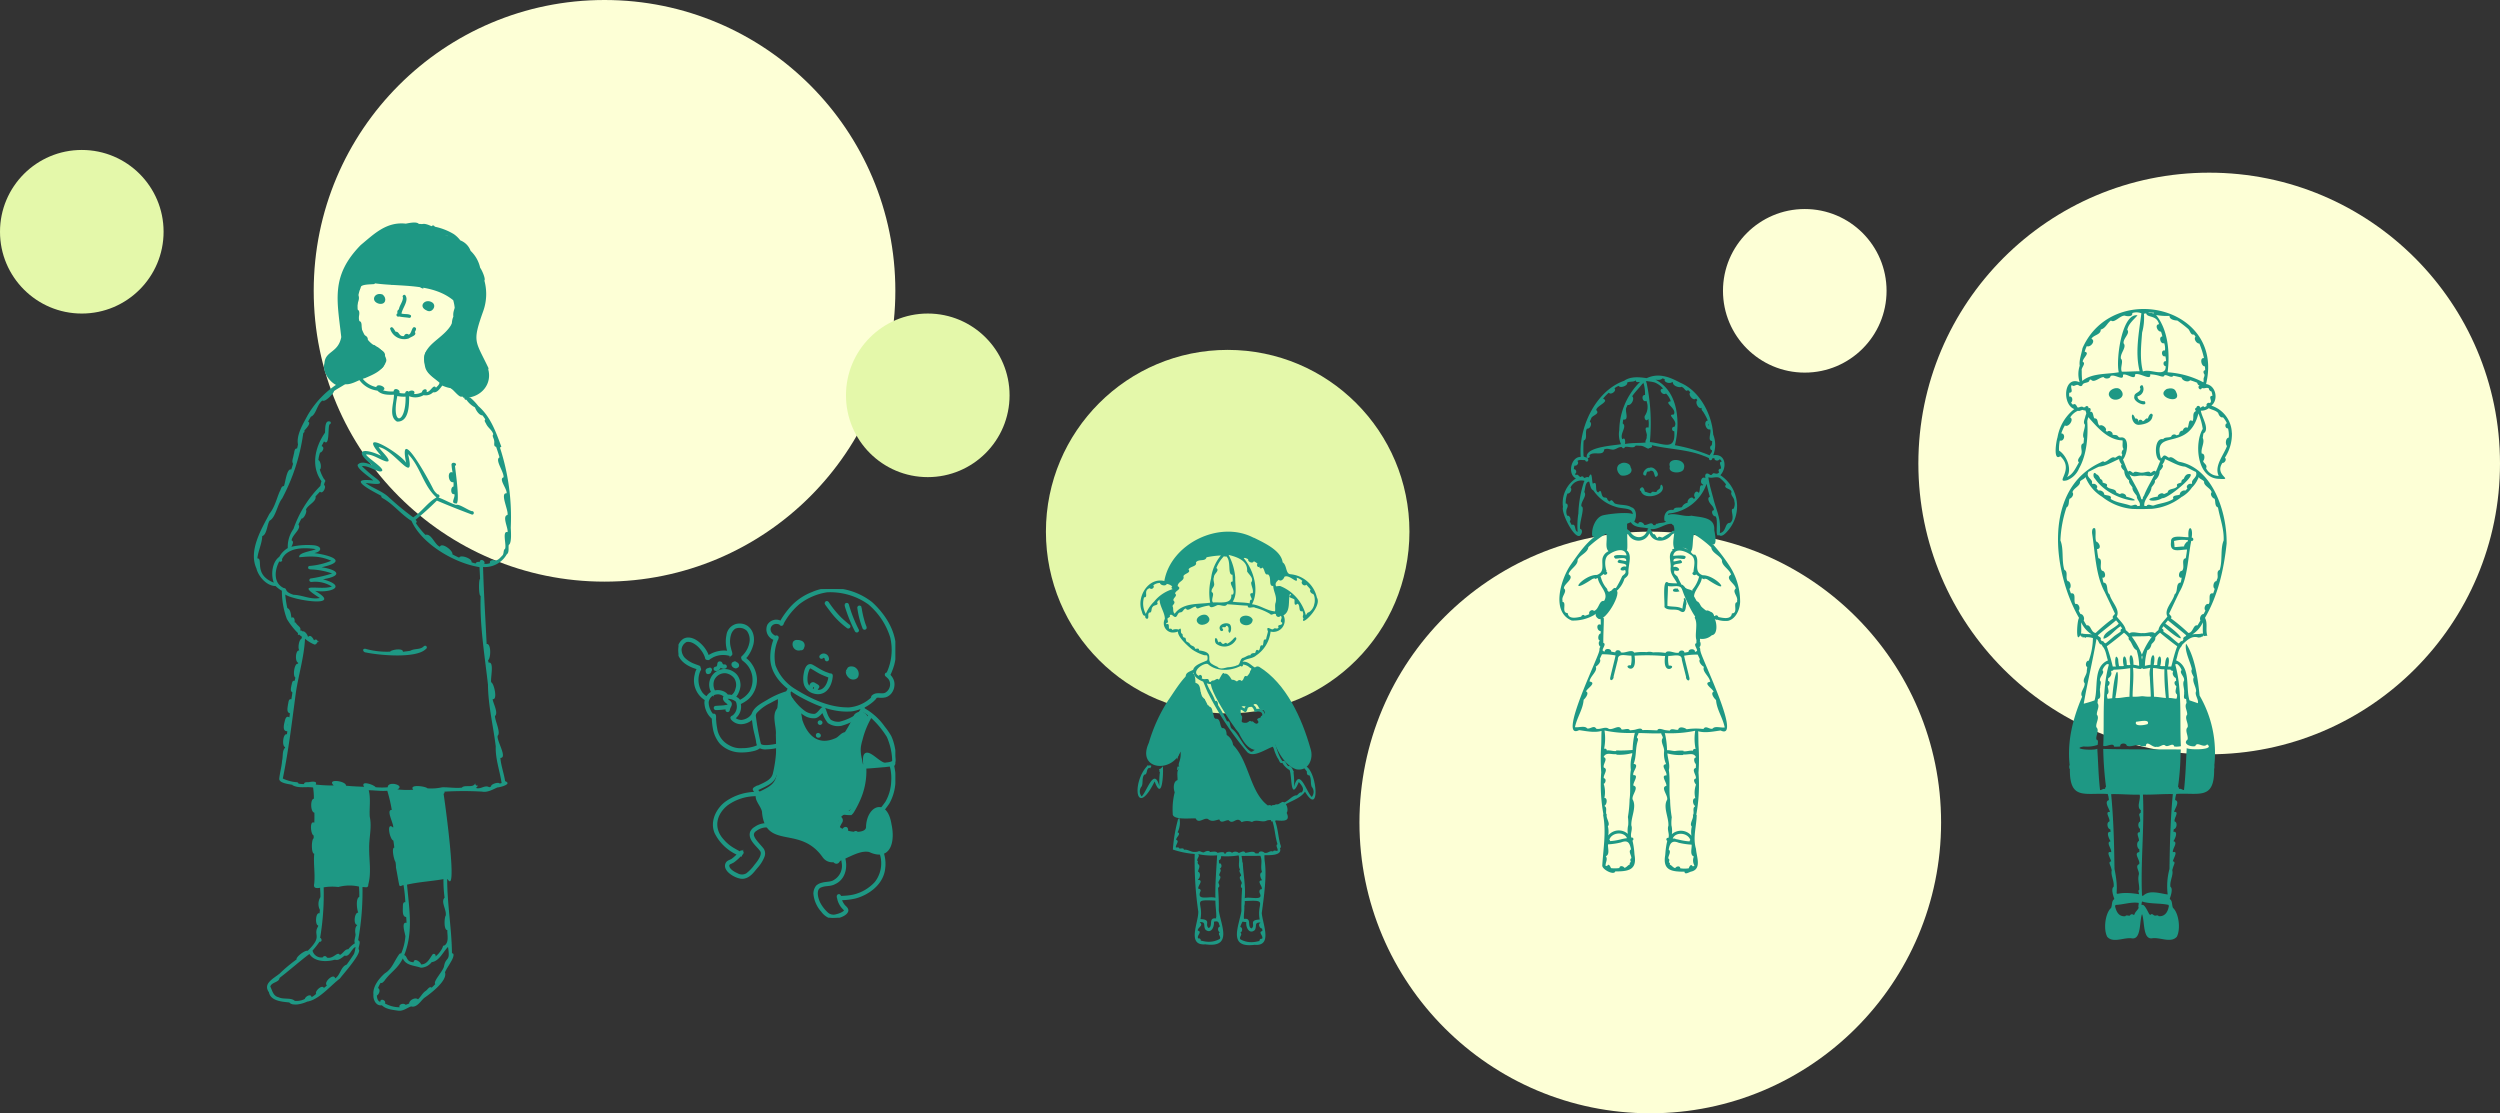 <svg xmlns="http://www.w3.org/2000/svg" xmlns:xlink="http://www.w3.org/1999/xlink" width="522.785" height="232.803" viewBox="0 0 522.785 232.803">
  <rect x="0" y="0" width="522.785" height="232.803" fill="#333333" stroke="none"/>
  <defs>
    <clipPath id="clip-path">
      <rect id="長方形_10052" data-name="長方形 10052" width="45.353" height="68.736" fill="#1e9884" stroke="#1e9884" stroke-width="0.5"/>
    </clipPath>
    <clipPath id="clip-path-2">
      <rect id="長方形_10056" data-name="長方形 10056" width="37.791" height="104.078" fill="#1e9884"/>
    </clipPath>
    <clipPath id="clip-path-3">
      <rect id="長方形_10055" data-name="長方形 10055" width="37.705" height="86.48" fill="#1e9884"/>
    </clipPath>
    <clipPath id="clip-path-4">
      <rect id="長方形_10051" data-name="長方形 10051" width="56.224" height="164.804" fill="#1e9884"/>
    </clipPath>
    <clipPath id="clip-path-5">
      <rect id="長方形_10053" data-name="長方形 10053" width="36.86" height="131.93" fill="#1e9884"/>
    </clipPath>
  </defs>
  <g id="グループ_23236" data-name="グループ 23236" transform="translate(-987.215 -1407.835)">
    <ellipse id="楕円形_88" data-name="楕円形 88" cx="60.814" cy="60.814" rx="60.814" ry="60.814" transform="translate(1052.817 1407.835)" fill="#fdffd6"/>
    <ellipse id="楕円形_89" data-name="楕円形 89" cx="60.814" cy="60.814" rx="60.814" ry="60.814" transform="translate(1388.372 1443.943)" fill="#fdffd6"/>
    <ellipse id="楕円形_91" data-name="楕円形 91" cx="60.814" cy="60.814" rx="60.814" ry="60.814" transform="translate(1271.496 1519.011)" fill="#fdffd6"/>
    <ellipse id="楕円形_90" data-name="楕円形 90" cx="38.009" cy="38.009" rx="38.009" ry="38.009" transform="translate(1205.931 1481.002)" fill="#e4f8aa"/>
    <ellipse id="楕円形_94" data-name="楕円形 94" cx="17.104" cy="17.104" rx="17.104" ry="17.104" transform="translate(1347.514 1451.545)" fill="#fdffd6"/>
    <ellipse id="楕円形_93" data-name="楕円形 93" cx="17.104" cy="17.104" rx="17.104" ry="17.104" transform="translate(1164.122 1473.4)" fill="#e4f8aa"/>
    <ellipse id="楕円形_95" data-name="楕円形 95" cx="17.104" cy="17.104" rx="17.104" ry="17.104" transform="translate(987.215 1439.193)" fill="#e4f8aa"/>
    <g id="グループ_22050" data-name="グループ 22050" transform="translate(1129.092 1531.015)">
      <g id="グループ_22049" data-name="グループ 22049" transform="translate(0)" clip-path="url(#clip-path)">
        <path id="パス_58096" data-name="パス 58096" d="M98.076,152.85c2.816-1.364,4.194-1.975,4.1-5.57-.2-2.217-.176-4.448-.255-6.674.189-1.711-1.059-4.416.486-5.608-.042-.793-.055-1.574-.076-2.371a11.346,11.346,0,0,1,2.09-.3c1.286,2.714,2.02,1.338,2.535,5.194,1.13,3.439,3.514,5.623,7.158,4.065.843-.278,1.274-1.218,2.155-1.32a23.536,23.536,0,0,0,1.983-3.695,1.4,1.4,0,0,1,2.442.475c.165,2.031-2.049,3.508-1.67,5.548.074,3.733,1.927,6.606.247,10.139-1.14,4.228-5.5,4.1-4.663,6.9.212,1.356,6.275,2.51,6.175.148.18-4.163,3.99-5.8,4.834-.4.74,3.372-.046,7.492-4.357,5.486-3.333-.739-7.263,3.989-9.519,1.3-4.829-7.015-11.924-1.7-12.7-9.262.045-1.34-2.192-3.128-.965-4.058" transform="translate(-81.309 -110.118)" fill="#1e9884" stroke="#1e9884" stroke-width="0.5"/>
        <path id="パス_58097" data-name="パス 58097" d="M139.118,126.479h0l0-.006.017-.021s0,.017-.021.028" transform="translate(-115.768 -105.228)" fill="#1e9884" stroke="#1e9884" stroke-width="0.5"/>
        <path id="パス_58098" data-name="パス 58098" d="M196.02,283.11s0,0,0-.006a.015.015,0,0,1,0-.006h0v0a.056.056,0,0,1,0,.006.085.085,0,0,1,0,.017l0-.011v0" transform="translate(-163.12 -235.582)" fill="#1e9884" stroke="#1e9884" stroke-width="0.5"/>
        <path id="パス_58099" data-name="パス 58099" d="M112.324,10.426c.033.014.065.031.1.048a11.628,11.628,0,0,0-.384,1.14,10.8,10.8,0,0,0-.339,2.731c-.008,2.707,1.676,4.875,3.768,6.486-.11.052-.189.2-.256.3a1.162,1.162,0,0,0-.084,1.162,4.225,4.225,0,0,0,.58,1.095c-.059.32-.111.641-.149.964a7.751,7.751,0,0,0,1.2,5.611,8.033,8.033,0,0,0,4.372,2.739c4,1.194,7.611-1.975,8.426-5.779a.178.178,0,0,0,.006-.042,3.863,3.863,0,0,0,1.188-1.169,1.738,1.738,0,0,0,.116-.228c.29.162.581.321.86.5.172.117.338.246.5.375a.18.18,0,0,0-.063.035,17.091,17.091,0,0,0-1.91,4.438,10.52,10.52,0,0,0-.528,4.779.285.285,0,0,0,.13.179c.032.212.093.427.117.633.09.324.153.781.532.879.121,0,.243-.009.364-.012.013.465.026.93.016,1.4a11.793,11.793,0,0,1-.508,3.111,16.7,16.7,0,0,1-2.256,4.846,5.932,5.932,0,0,0-2.125,0,2.172,2.172,0,0,0-1.107.543c-.448.573.263.947.781.944.835-.1-.332,1.237-.683,2.331-.243.545-.254,1.439.53,1.452.649-.14,1.2-1.027,1.566-1.415,0,.172-.012.4-.02.582.015.544-.309,1.448.4,1.664a1.261,1.261,0,0,0,1.016-.42c.219-.227.433-.462.635-.705-.056.528-.088,1.254.376,1.506.908.58,1.3-.729,1.614-1.349a2.446,2.446,0,0,0,.459.594,1.056,1.056,0,0,0,.758.207.694.694,0,0,0,.408-.453,2.409,2.409,0,0,0,.051-1.373,9.334,9.334,0,0,0-.438-1.682,24.614,24.614,0,0,0,3.8-4.356,9.7,9.7,0,0,0,1.17-3.588,11.527,11.527,0,0,0-.171-4.01.382.382,0,0,0-.209-.253.2.2,0,0,0-.194.333,9.732,9.732,0,0,1,.253,3.028,9.522,9.522,0,0,1-1.249,4.384,28.3,28.3,0,0,1-3.756,4.29.306.306,0,0,0-.012.269,5.255,5.255,0,0,1,.382,2.822c-.1.259-.14.218-.437.138-.224-.092-.32-.358-.571-.692-.211-.3-.508-.109-.6.177-.234.517-.557,1.216-.79,1.264h-.027c-.026-.008-.069-.021-.094-.027a1.183,1.183,0,0,1-.21-.109l-.024-.022a2.876,2.876,0,0,1-.062-1.387.651.651,0,0,0-.014-.38.225.225,0,0,0-.384,0,5.086,5.086,0,0,1-1.282,1.334c-.778.446-.278-.893-.387-2.041-.076-.408-.487-.273-.67-.017a12.025,12.025,0,0,1-.993,1.1,1.582,1.582,0,0,1-.306.192h-.019c-.21-.078-.222-.087-.242-.35a9.275,9.275,0,0,1,1.069-2.521.666.666,0,0,0-.229-.839c-.334-.117-.628-.061-.77-.146-.024-.01-.1-.057-.129-.076l0,0a.217.217,0,0,1-.013-.022s0-.006-.005-.014h0v.005l0,0s0-.008,0-.011l0,.006v0l0-.01h0l0-.009v0l0,.006s0,0,0,0v0l.009-.027v0a.174.174,0,0,1,.014-.023,2.82,2.82,0,0,1,1.961-.528,7.19,7.19,0,0,0,1.163.059,2.388,2.388,0,0,0,.529-.677,19.666,19.666,0,0,0,1.215-2.377,14.632,14.632,0,0,0,1.228-6.666c1.4-.057,2.8-.219,4.2-.319.672-.119,1.551-.065,2-.667a1.1,1.1,0,0,0,.135-.632c-.076-.836-.2-1.668-.357-2.494a10,10,0,0,0-.727-2.33,14.613,14.613,0,0,0-1.344-1.952,12.655,12.655,0,0,0-4.215-3.8.732.732,0,0,0-.065-.343.418.418,0,0,0-.1-.1,8.789,8.789,0,0,0,1.871-1.191,5.814,5.814,0,0,0,.552-.516c.108-.092.248-.255.212-.384a1.642,1.642,0,0,1,.739-.106,4.009,4.009,0,0,0,1.31-.065,2.176,2.176,0,0,0,1.068-.715,2.79,2.79,0,0,0,.564-2.274,2.753,2.753,0,0,0-.85-1.408,13.508,13.508,0,0,0,.84-2.163,10.946,10.946,0,0,0,.375-2.987c.1-3.878-2.112-7.368-4.884-9.914A13.582,13.582,0,0,0,125.737.118a9.733,9.733,0,0,0-5.417.718,11.659,11.659,0,0,0-4.967,3.627A17.332,17.332,0,0,0,113.9,6.527c-.05.117-.13.241-.2.368a1.334,1.334,0,0,1-.186-.066,2.064,2.064,0,0,0-.777-.183,1.949,1.949,0,0,0-1.661.924,2.111,2.111,0,0,0,1.243,2.857m20.139,16.22a.178.178,0,0,0,.026-.086,19.259,19.259,0,0,1,3.569,4.247A13.442,13.442,0,0,1,137.2,35.9c-.033.5-1.042.561-1.712.653-1.435.142-5.011-5-4.313.343a.193.193,0,0,0-.247.017l0,0-.043,0c-.27.014-.289,0-.334-.045a3.144,3.144,0,0,1-.235-.825c-.074-.228-.006-.546-.188-.716a.183.183,0,0,0-.046-.016,9.8,9.8,0,0,1,.4-3.768,18.172,18.172,0,0,1,1.988-4.9m-16.54-2.007c.033-.316.065-.565.109-.833.048.057.094.117.144.173a8.345,8.345,0,0,0,2.37,2.167,3.426,3.426,0,0,0,2.147.63c.744-.035,1.384-.933,1.771-1.345a6.544,6.544,0,0,0,1.2,2.4,3.463,3.463,0,0,0,2.594.526,12.125,12.125,0,0,0,2.812-1.173h0c-.063.229-.13.458-.209.682a8.34,8.34,0,0,1-1.67,2.722,5.84,5.84,0,0,1-4.56,1.942,7.579,7.579,0,0,1-5.907-3.349,7.593,7.593,0,0,1-.8-4.546m-.317-3.389,0,0,.008-.01c.01-.019.016-.025.017-.021.019-.024.038-.048.058-.071a.182.182,0,0,0,.051-.115,18.352,18.352,0,0,0,2.413,1.49c3.132,1.674,6.66,3.123,10.276,2.815a8.092,8.092,0,0,0,1.926-.522,1.971,1.971,0,0,1,.2.105l.006,0,0,0s0,0,0,0l0,.009c0,.008,0,.019,0,.041s0,.057,0,.084a.165.165,0,0,0-.027.072.167.167,0,0,0,.007.085,1.68,1.68,0,0,1-.119.257c-.845,1.3-3,2.176-4.452,2.523a3.166,3.166,0,0,1-2.052-.483,4.677,4.677,0,0,1-.868-1.661c-.165-.322-.272-1.265-.792-.792-.546.552-.951,1.2-1.536,1.3a3.665,3.665,0,0,1-2.434-.852,10,10,0,0,1-1.9-1.91c-.086-.1-.173-.206-.258-.319l0-.017a1.026,1.026,0,0,1-.076-.132c-.018-.025-.039-.048-.057-.073l-.006-.008,0,0-.035-.038-.04-.052c.016.021.017.022,0,.006l-.031-.039a1.076,1.076,0,0,1-.145-.2l0-.006-.008-.008a.292.292,0,0,1-.065-.109.325.325,0,0,1-.01-.077,1.705,1.705,0,0,1-.236-.923,1.428,1.428,0,0,1,.188-.361m-2.889-11.3a.244.244,0,0,0-.148.15,3.825,3.825,0,0,1-.685-.431c-1.461-1.278-.127-3.26,1.71-2.394a.427.427,0,0,0,.014.1A.212.212,0,0,0,114,7.246a4.5,4.5,0,0,1,.38-.738,14.537,14.537,0,0,1,2.989-3.529A12.817,12.817,0,0,1,123.293.432a14,14,0,0,1,8.79,2.548,15.009,15.009,0,0,1,4.692,7.056,11.6,11.6,0,0,1-.818,7.689l-.006,0c-.279-.138-.425.283-.141.382.007,0,.014.011.02.016a.213.213,0,0,0,.166.131,2.777,2.777,0,0,1,.606.82,2.287,2.287,0,0,1-.988,2.823c-.6.286-1.2.065-1.934.16a1.5,1.5,0,0,0-.7.283c-.146.095-.264.3-.159.418a6.482,6.482,0,0,1-.772.662,7.914,7.914,0,0,1-4.088,1.571c-4.126.087-7.973-1.729-11.513-3.927A10.046,10.046,0,0,1,112.3,16a9.3,9.3,0,0,1,.52-5.447.2.2,0,0,0,.076-.192c.016-.037.03-.078.046-.115a.2.2,0,0,0-.225-.293" transform="translate(-92.257 0.001)" fill="#1e9884" stroke="#1e9884" stroke-width="0.5"/>
        <path id="パス_58100" data-name="パス 58100" d="M177.216,81.975a.737.737,0,0,1,.647-.149.859.859,0,0,1,.671.754c.132.292-.225.522-.365.21-.048-.578-.408-.6-.6-.576-.1.011-.254.326-.478.142-.134-.136-.013-.3.121-.38" transform="translate(-147.323 -68.078)" fill="#1e9884" stroke="#1e9884" stroke-width="0.5"/>
        <path id="パス_58101" data-name="パス 58101" d="M157.017,98.876a2.638,2.638,0,0,0,1.6,1.7c2.292.83,3.612-.839,3.934-2.95,0-.2.1-.448-.022-.621a.2.2,0,0,0-.268-.014c-.416-.215-.944-.334-1.228-.49-.908-.379-1.707-.969-2.572-1.426-1-.418-1.349,1.045-1.461,1.761a5.138,5.138,0,0,0,.019,2.037m.727-3.137c.232-.326.238-.388.52-.312.495.242,1.4.858,2.066,1.189a19.664,19.664,0,0,0,1.847.763.652.652,0,0,1-.009.087c-.152,1.317-.912,2.857-2.223,2.925a2.667,2.667,0,0,1-1.614-.406c.124-.12.1-.335.186-.485a1.39,1.39,0,0,1,.148-.271l0-.006c.008-.006.025-.024.039-.039.067.035.355.212.585.356-.077.136-.233.26-.2.427a.2.2,0,0,0,.245.139c.18-.083.236-.317.366-.46a.174.174,0,0,0,.008-.02.187.187,0,0,0,.059-.2c-.163-.248-.6-.4-.851-.585a.448.448,0,0,0-.628.223,2.1,2.1,0,0,0-.265.683,2.129,2.129,0,0,1-.7-1.353,5.22,5.22,0,0,1,.418-2.659" transform="translate(-130.569 -79.058)" fill="#1e9884" stroke="#1e9884" stroke-width="0.5"/>
        <path id="パス_58102" data-name="パス 58102" d="M224.68,22.205a19.778,19.778,0,0,0,.743,3.269q.153.457.331.9a.2.2,0,0,1-.385.106,18.123,18.123,0,0,1-1.075-4.173.2.2,0,0,1,.385-.106" transform="translate(-186.642 -18.36)" fill="#1e9884" stroke="#1e9884" stroke-width="0.5"/>
        <path id="パス_58103" data-name="パス 58103" d="M208.555,18.85a.2.2,0,0,1,.365.048,28.791,28.791,0,0,0,2.106,5.322.2.2,0,0,1-.368.127,31.254,31.254,0,0,1-2.066-5.079c-.015-.137-.1-.285-.037-.417" transform="translate(-173.53 -15.606)" fill="#1e9884" stroke="#1e9884" stroke-width="0.5"/>
        <path id="パス_58104" data-name="パス 58104" d="M183.7,16.582c.116-.281.377-.1.465.1a20.452,20.452,0,0,0,2.669,3.236c.6.54,1.151,1.044,1.7,1.45a.2.2,0,0,1-.257.293,16.785,16.785,0,0,1-3.6-3.608c-.336-.427-.66-.864-.96-1.318a.2.2,0,0,1-.02-.154" transform="translate(-152.859 -13.678)" fill="#1e9884" stroke="#1e9884" stroke-width="0.5"/>
        <path id="パス_58105" data-name="パス 58105" d="M67.757,91.64h.021a.264.264,0,0,1,.1-.056.209.209,0,0,1,.278.1c.258.077.483.254.441.539a.309.309,0,0,1-.283.243.175.175,0,0,1-.14.07.822.822,0,0,1-.486-.213c-.233-.179-.278-.612.072-.677" transform="translate(-56.173 -76.197)" fill="#1e9884" stroke="#1e9884" stroke-width="0.5"/>
        <path id="パス_58106" data-name="パス 58106" d="M35.283,99.717a.2.2,0,0,1,.072-.168.29.29,0,0,1,.035-.032c.007-.006.013-.013.02-.018a.31.31,0,0,1,.03-.017.281.281,0,0,1,.106-.038l.027,0c.007,0,.013,0,.02,0a.477.477,0,0,1,.065,0,.483.483,0,0,1,.3-.114.2.2,0,0,1,.04.382.412.412,0,0,1-.222.422c-.324.147-.474-.019-.452-.231a.231.231,0,0,1-.044-.18" transform="translate(-29.359 -82.653)" fill="#1e9884" stroke="#1e9884" stroke-width="0.5"/>
        <path id="パス_58107" data-name="パス 58107" d="M45.548,92.727a.35.35,0,0,0,.07-.02l.075-.046a.84.84,0,0,0,.3-.651.18.18,0,0,1,.037-.115.225.225,0,0,1,.318-.244.2.2,0,0,1,.223.2.163.163,0,0,1,.032.035c.181.326.257.367.558.388l.036,0a.229.229,0,0,1,.259.063c.2.335-.334.389-.552.311a.961.961,0,0,1-.546-.388,1.158,1.158,0,0,1-.517.788.559.559,0,0,1-.555.029c-.168-.205.046-.379.263-.343" transform="translate(-37.634 -76.253)" fill="#1e9884" stroke="#1e9884" stroke-width="0.5"/>
        <path id="パス_58108" data-name="パス 58108" d="M140.685,213.079a4.317,4.317,0,0,0,1.913,1.9,9.1,9.1,0,0,0,5.087,1.317c2.2-.512,2.539-3.3,2.584-5.236a.2.2,0,0,0,.159-.3.256.256,0,0,0-.141-.1.625.625,0,0,0-.025-.091.191.191,0,0,0-.335,0,59.641,59.641,0,0,1-8.328-2.446c-.076-.035-.3-.137-.322-.144-.2-.053-.29.164-.276.331-.173,1.337-.87,3.235-.316,4.766m.653-4.3c.018-.1.028-.211.041-.317a58.621,58.621,0,0,0,8.5,2.509c-.036,1.588-.237,3.311-1.223,4.375a2.331,2.331,0,0,1-1.063.564,4.713,4.713,0,0,1-1.563-.088,8.326,8.326,0,0,1-4.707-2.41c-.859-1.289-.29-3.008.018-4.634" transform="translate(-116.898 -173.068)" fill="#1e9884" stroke="#1e9884" stroke-width="0.5"/>
        <path id="パス_58109" data-name="パス 58109" d="M175.25,165.029c.007,0,.011.007.017.01a.211.211,0,0,1,.087.371.255.255,0,0,1-.412-.105.233.233,0,0,1,.308-.276" transform="translate(-145.571 -137.316)" fill="#1e9884" stroke="#1e9884" stroke-width="0.5"/>
        <path id="パス_58110" data-name="パス 58110" d="M172.782,180.808a.238.238,0,0,1,.31.056.283.283,0,0,1,.049.025.2.2,0,0,1-.15.363.208.208,0,0,1-.258-.084.257.257,0,0,1-.027-.115.192.192,0,0,1,.075-.244" transform="translate(-143.707 -150.432)" fill="#1e9884" stroke="#1e9884" stroke-width="0.5"/>
        <path id="パス_58111" data-name="パス 58111" d="M.305,51.016c.719,1.442,2.387,2.185,3.865,2.6h0a3.015,3.015,0,0,0-.513,1.271,4.631,4.631,0,0,0,1.987,5.15.24.24,0,0,0,.157.058,1.946,1.946,0,0,0-.106.987,4.5,4.5,0,0,0,.992,2.4c.171.152.315.391.528.481a14.215,14.215,0,0,0,.272,2.42A6.485,6.485,0,0,0,8.847,69.2a5.877,5.877,0,0,0,3.913,1.727,10.212,10.212,0,0,0,2.989-.3,3.32,3.32,0,0,0,1.144-.507A.173.173,0,0,0,16.946,70a2.417,2.417,0,0,0,1.513.285,11.438,11.438,0,0,0,2.249-.3,26.19,26.19,0,0,1-.7,5.551c-.256,1.354-1.467,1.931-2.82,2.565-.179.083-.357.171-.533.261a.189.189,0,0,0-.183.006c-.754.437-.928.41-.284,1.1a20.051,20.051,0,0,1,2.465,3.418A4.189,4.189,0,0,1,19.4,85.5c-.041.339-.074.6-.081.811a4.568,4.568,0,0,0-1.516-.046,3.9,3.9,0,0,0-1.753.707,1.936,1.936,0,0,0-.845.948c-.439,1.563,1.56,2.852,2.158,3.884.417.824-.529,2.158-1.27,3.024a8.611,8.611,0,0,1-1.774,1.847,2.063,2.063,0,0,1-2.106-.017c-.943-.413-1.793-1.039-1.836-1.764-.01-.219.04-.3.242-.5.045-.038.617-.278.833-.414a9.925,9.925,0,0,0,1.506-1.351l.1.043a1.675,1.675,0,0,1,.091-.176c.024-.04.051-.08.079-.119,0,0,0-.007-.007-.009l.054-.05.005-.007h0a.283.283,0,0,0,.1-.19.2.2,0,0,0-.276-.182c-.082.071-.164.146-.246.223-.4-.218-.8-.435-1.194-.662a8.511,8.511,0,0,1-2.33-1.877c-2.356-2.506-1.712-5.6.827-7.605a10.441,10.441,0,0,1,6.075-1.938.2.2,0,0,0,.141-.34c-.09-.088-.227-.056-.342-.063a9.995,9.995,0,0,0-1.457.132,10.841,10.841,0,0,0-4.6,1.85c-1.891,1.4-3.175,4.028-2.179,6.316a9.45,9.45,0,0,0,4.763,4.476,8.554,8.554,0,0,1-1.3,1.179c-.4.265-.97.334-1.186.817-.665,1.466,2.222,3.037,3.434,2.906,1.25-.127,2.023-1.219,2.762-2.114a7.383,7.383,0,0,0,1.453-2.258,1.633,1.633,0,0,0-.112-1.535c-.833-1.067-2.175-2.236-2.086-3.183.106-.556.4-.736.944-1.091a3.793,3.793,0,0,1,2.887-.455c.093.331.368.546,1,.934.995.569,2.172.082,3.25.223.043.005.086.013.13.019V87.9a.661.661,0,0,1,.075,0,1.155,1.155,0,0,1,.253.064c.029.01.06.024.091.037,0-.016-.006-.033-.01-.049a11.742,11.742,0,0,1,6.948,3.9c.49.588.995,1.419,1.552,2.14a.449.449,0,0,0,.753.022,6.738,6.738,0,0,1,.74-.9,6.7,6.7,0,0,1,.233,1.09A3.652,3.652,0,0,1,32.727,98c-.842.6-1.776.374-2.86.72a2.241,2.241,0,0,0-.891.489,2.489,2.489,0,0,0-.51,1.5,6.185,6.185,0,0,0,1.6,3.636,3.469,3.469,0,0,0,2.034,1.4c.89.058,2.9-.478,3.172-1.429.081-.547-.567-.835-.812-1.262a3.455,3.455,0,0,1-.535-1.05.592.592,0,0,1-.056-.166.889.889,0,0,1,.091,0,14.468,14.468,0,0,0,3.1-.381c2.822-.8,5.613-2.961,5.925-6.049a7.413,7.413,0,0,0-.538-3.83.421.421,0,0,0,.407-.015,3.187,3.187,0,0,0,.5-1.826,14.337,14.337,0,0,0-.936-6.557.162.162,0,0,0-.06-.056c-.024.028-.05.054-.076.08-.047.047-.1.087-.152.131a.744.744,0,0,0-.039.065s0,.006,0,.009a4.274,4.274,0,0,1,.329.831,15.657,15.657,0,0,1,.55,3.322,13.27,13.27,0,0,1-.116,2.985,1.675,1.675,0,0,1-.219.67,7.61,7.61,0,0,0-3.606-.3,8.454,8.454,0,0,0-4.327,1.192A11.576,11.576,0,0,0,33.044,93.8c-.1.048-1.133-1.639-1.74-2.327a11.232,11.232,0,0,0-2.64-2.232,12.464,12.464,0,0,0-4.552-1.694,5.518,5.518,0,0,1,.134-1.89c.489-1.767,2-1.6,3.741-1.065,2.179.769,2.935,1.99,1.883,4.284a.2.2,0,0,0,.293.225,5.13,5.13,0,0,0,.494-1.3c.723-2.76-2.717-4.035-4.93-3.966-1.759.171-2.136,2.093-2.024,3.652l-.09-.013c-1.112-.125-2.366.322-3.119-.21-.166-.113-.3-.2-.408-.274a.189.189,0,0,1-.124-.056.365.365,0,0,1-.048-.07.194.194,0,0,1-.054-.032l-.031-.04a.2.2,0,0,1-.027-.1c0-.008,0-.015,0-.023l-.006-.01,0,.005a.146.146,0,0,1-.031-.048.18.18,0,0,1,0-.154.147.147,0,0,1,.035-.054.6.6,0,0,0-.088-.028,2.91,2.91,0,0,1,.047-.471c.3-1.454-.463-2.775-1.191-3.975a30.152,30.152,0,0,0-2.3-3c.093-.052.185-.106.277-.161l.015,0a.192.192,0,0,0,.163-.014c3.108-1.46,3.613-1.725,4.078-5.236a34.616,34.616,0,0,0,.3-3.66.2.2,0,0,0,.01-.336c.1-3.412-.064-6.858.524-10.064a.183.183,0,0,0,0-.085,7.8,7.8,0,0,1,1.314-.41.2.2,0,0,0,.141-.341c-.082-.086-.2-.054-.309-.039a17.005,17.005,0,0,0-4.027,1.771c-1.2.721-2.691,1.4-3.2,2.793a1.244,1.244,0,0,0-.036.157.177.177,0,0,0-.06.034,2.718,2.718,0,0,1-.589.628,3.255,3.255,0,0,1-1.707.664,2.487,2.487,0,0,1-1.477-.511.882.882,0,0,1-.105-.107,2.909,2.909,0,0,0,1.184-3.1,1.255,1.255,0,0,1,.163-.079A8,8,0,0,0,14.3,60a5.231,5.231,0,0,0,1.861-4.249,5.909,5.909,0,0,0-1.35-3.345,6,6,0,0,0-.861-.813.965.965,0,0,0-.177-.138,3.289,3.289,0,0,0,.467-.452,6.92,6.92,0,0,0,1.2-2.53c.487-2.14-.766-4.318-3.161-3.956a2.551,2.551,0,0,0-2,2.173,6.507,6.507,0,0,0,.271,3.563,4.194,4.194,0,0,0-1.075-.128,5.935,5.935,0,0,0-3.3,1.076,5.085,5.085,0,0,0-.389-.944A6.371,6.371,0,0,0,4.379,48.49c-.857-.79-2.229-1.516-3.329-.789a2.636,2.636,0,0,0-.745,3.314m34.186,41.9a.173.173,0,0,0-.047-.082c1.525-1.341,3.387-1.471,5.785-1.594a6.091,6.091,0,0,1,1.764.184l.013,0c0,.01-.014.015-.016.026-.03.092.029.17.079.242a2.469,2.469,0,0,1,.283.717,6.621,6.621,0,0,1-1.086,6.01,9.071,9.071,0,0,1-4.619,2.729,11.89,11.89,0,0,1-1.969.256c-.283.016-.566.033-.849.04l-.035,0c-.053-.261-.137-.476-.368-.337-.184.181.024.543.044.771a4.2,4.2,0,0,0,1.116,1.948c.289.282.312.329.291.435-.155.413-1.063.824-1.852,1a2.014,2.014,0,0,1-2.013-.471A8.045,8.045,0,0,1,29.47,102.8c-.662-1.3-1.031-3.269.415-3.667.9-.365,1.872-.12,2.807-.659,2.086-.955,2.536-3.572,1.8-5.563m-18.574-29.4a1.3,1.3,0,0,1,.255-.719,9.25,9.25,0,0,1,2.95-2.169c.687-.378,1.41-.758,2.118-1.068a28.3,28.3,0,0,0-.427,4.821c-.059,1.735-.041,3.471-.092,5.189a1.562,1.562,0,0,1-.328.087c-1.092.206-3.139.524-3.4-.212a52.113,52.113,0,0,1-1.073-5.928M6.069,60.633a2.386,2.386,0,0,1,.6-1.233,2.346,2.346,0,0,1,1.784-.609,2.192,2.192,0,0,1,1.345.676.538.538,0,0,0-.19.163c-.33.689.893,1.239.9,1.389.043.057-.05.232-.158.457a2.755,2.755,0,0,0-.573.06c-.5.1-1.384.092-2.054.174a.2.2,0,0,0,.1.372,18.126,18.126,0,0,0,2.358-.208,1.384,1.384,0,0,0-.093.477.2.2,0,0,0,.349.068c.079-.134.065-.309.133-.452.056-.267.381-.582.335-1-.011-.275-.581-.616-.6-.646a.9.9,0,0,1-.354-.436c0-.012-.005-.019-.007-.026v-.007c.034-.1.532-.164.8-.108a2.864,2.864,0,0,1,1.5.707c.028.125.078.248.115.375a.192.192,0,0,0,.009.031.935.935,0,0,1,.03.162,2.612,2.612,0,0,1-.879,2.584c-.107.1-.276.121-.364.238a.176.176,0,0,0-.017.135.18.18,0,0,0,.024.134,2.478,2.478,0,0,0,1.84.919,3.377,3.377,0,0,0,2.56-1.165c.078.689.163,1.377.276,2.062.168.981.471,1.935.634,2.918a2.228,2.228,0,0,0,.269.94c-.137.028-.341.227-.544.272a8,8,0,0,1-2.818.48,4.921,4.921,0,0,1-2.906-.651,4.928,4.928,0,0,1-2.63-3.732A13.756,13.756,0,0,1,7.627,64.4c-.076-.262.148-1.207-.306-1.067a.186.186,0,0,0-.109.122A3.5,3.5,0,0,1,6.52,62.5a3.972,3.972,0,0,1-.451-1.864m5.108-1.2a2.492,2.492,0,0,0-.935-.093l-.052.008a.192.192,0,0,0-.012-.029,1.821,1.821,0,0,0-.886-.709A2.677,2.677,0,0,0,7.5,58.493c-.046-.122-.15-.233-.188-.357a2.97,2.97,0,0,1-.078-2.113,2.653,2.653,0,0,1,2.615-1.658,3.024,3.024,0,0,1,2.021,1.177A2.773,2.773,0,0,1,12.138,58a2.378,2.378,0,0,1-.961,1.432M.395,49.779A2.168,2.168,0,0,1,1.609,47.86c1.706-.409,3.787,1.83,4.221,3.593a.2.2,0,0,0,.247.134.182.182,0,0,0,.128.046c.21-.048.178-.118.386-.241a4.973,4.973,0,0,1,4.141-.64.2.2,0,0,0,.257-.293l-.027-.016a.2.2,0,0,0,.02-.153,12.911,12.911,0,0,1-.374-1.419,5.158,5.158,0,0,1,.229-2.628,2.657,2.657,0,0,1,.874-1.129,2.476,2.476,0,0,1,2.8.5,3.413,3.413,0,0,1,.606,2.434A5.391,5.391,0,0,1,13.454,51.2a.2.2,0,0,0,0,.342.376.376,0,0,0-.017.054.2.2,0,0,0,.1.17c.24.189.473.388.7.6a5.194,5.194,0,0,1,.852,6.18,5.448,5.448,0,0,1-2.33,1.955s0,0,0-.005a1.418,1.418,0,0,0-.628-.64,4.351,4.351,0,0,0-.476-.248c.076-.065.148-.135.216-.2a4.326,4.326,0,0,0,.841-2.057,3.263,3.263,0,0,0-.658-2.252,3.228,3.228,0,0,0-2.911-1.075,3.043,3.043,0,0,0-2.095,4.453c.032.051.057.11.088.163a2.293,2.293,0,0,0-1.09.964c-.031.053-.061.107-.089.162a3.913,3.913,0,0,1-1.1-.9,4.863,4.863,0,0,1-.465-4.908.2.2,0,0,0-.071-.368.2.2,0,0,0-.008-.3c-.454-.193-.935-.337-1.39-.536a6.079,6.079,0,0,1-1.736-1.15,2.777,2.777,0,0,1-.779-1.816" transform="translate(0 -37.018)" fill="#1e9884" stroke="#1e9884" stroke-width="0.5"/>
        <path id="パス_58112" data-name="パス 58112" d="M209.986,98.627a.736.736,0,0,1,.229-.355c.052-.525.93-.495,1.3-.267a1.351,1.351,0,0,1,.542,1.712.879.879,0,0,1-.272.247.344.344,0,0,1-.1.058,1.127,1.127,0,0,1-1.305-.371,1.371,1.371,0,0,1-.4-1.024" transform="translate(-174.732 -81.426)" fill="#1e9884" stroke="#1e9884" stroke-width="0.5"/>
        <path id="パス_58113" data-name="パス 58113" d="M143.609,65.215c0-.009.012-.014.017-.023a.341.341,0,0,1,.1-.129.691.691,0,0,1,.568-.156,1.625,1.625,0,0,1,.7.117.784.784,0,0,1,.482,1.165.4.4,0,0,1-.518.36,1.018,1.018,0,0,1-.834-.041,1.082,1.082,0,0,1-.519-1.293" transform="translate(-119.445 -54.007)" fill="#1e9884" stroke="#1e9884" stroke-width="0.5"/>
      </g>
    </g>
    <g id="グループ_22058" data-name="グループ 22058" transform="translate(1313.307 1486.376)">
      <g id="グループ_22057" data-name="グループ 22057" transform="translate(-0.001)" clip-path="url(#clip-path-2)">
        <path id="パス_58162" data-name="パス 58162" d="M71.42,94.47a.374.374,0,0,1-.206-.248s0,.007,0,.01c-1.01-1.759-2.274.127-2.9-.417-1.131-1.86,1.317-5.368-1.56-5.89a2.327,2.327,0,0,1-.28-1.152c1.489-.947,3.665.3,5.321-.051,1.974.381,4.973.265,4.768,3l0-.007c1.145,5.66-1.5,1.853-4.142.689-.562,1.056-.057,3.668-1,4.067" transform="translate(-44.182 -57.429)" fill="#1e9884"/>
        <path id="パス_58163" data-name="パス 58163" d="M79.77,141.646c-.834-1.069-.3-2.916-.471-4.26-.926-.419-4.858-9.186-2.515-6.515.292.646,1.914.366,1.517,1.2.42.841.9,1.528,1.263,2.38.605.4,1.181,1.051,1.88,1.475.969-.024,1.524.446,1.482,1.445.56.738.806,3.421-.5,3.559a2.992,2.992,0,0,1-2.657.716" transform="translate(-50.543 -86.641)" fill="#1e9884"/>
        <path id="パス_58164" data-name="パス 58164" d="M23.131,139.769c-1.91-1.331,1.631-3,2-4.72-.5-.51.564-1.248.972-1.085,3.025-1.436-1.358,6.754-2.97,5.8" transform="translate(-14.999 -88.921)" fill="#1e9884"/>
        <path id="パス_58165" data-name="パス 58165" d="M24.175,93.892a.322.322,0,0,1-.385-.241c-.795-.793-.111-2.539-.46-3.655-.987-.138-2.156,1.31-2.918.473-.226-1.509.688-3.832,2.167-4.267,1.589-.435,10.039-1.335,5.117,1.391.03,9.762.74,4.082-3.52,6.3" transform="translate(-13.543 -56.961)" fill="#1e9884"/>
        <path id="パス_58166" data-name="パス 58166" d="M2.617,51.237l-.011-.011a8.747,8.747,0,0,0,4.64-1.147,3.56,3.56,0,0,1,.52-.346l-.051-.077c1.909-.9,2.084-3.049,3.349-4.063-.021.05-.028.109-.053.156l.007.006a.382.382,0,0,1,.184-.161l-.039.019a5.058,5.058,0,0,0,.543-.353l0,.005a.328.328,0,0,1,.059-.042l-.016.007a5.555,5.555,0,0,0,1.857-2.759c.39-.35.885-.622.831-1.344-.083-1.362.792-3.315-.161-4.417l.009.01-.006-.007,0,0a2.481,2.481,0,0,0-.3-.234l.009,0c-.105-.078-.214-.152-.317-.233h0c-.853-.975-2.189-.124-3.139.306v-.006c-.1.068-.2.137-.294.2h0l-.016.011.016-.011a2.168,2.168,0,0,0-1.213,1.465c0-.013,0-.026.007-.041-.007.044-.016.089-.023.132v-.007c0,.014-.005.026-.007.041,0,0,0-.007,0-.011-.152,1.352.472,2.787-1.168,3.36h0c-2.807-.078-6.53,4.575-1.037.911l0,0a1.122,1.122,0,0,1,.689-.177c.006.047.011.093.018.14a2.263,2.263,0,0,1,.518-.22v0c0,.012.008.026.014.039l0-.005c.264,1.691,2.4,3.1,1.3,4.754-1.073-.182-1.037,1.8-2.111,2.086-.4-.47-1.229.136-.96.666a4.94,4.94,0,0,1-.981.354c-.165-.336-.662-.15-.71.177-.937.2-2.689.627-2.834-.753-1.432-.014-.1-2.259-1.1-2.349,0-.1.008-.2.012-.3v.008c-.253-.862,1.088-1.906.3-2.511-.094-.976,2.4-2.08.957-2.967.324-1.126,2.015-1.853,1.9-3.009C4.3,37.5,5.97,37.021,6.055,35.872a22.547,22.547,0,0,1,3.623-2.766c0,.007,0,.015,0,.022.612-.2.512-.492.534-1.029a8.519,8.519,0,0,1,3.071-1.215,1.013,1.013,0,0,1,.087.36,13.2,13.2,0,0,0,1.563-.585c.809,1.3,2.514.967,3.7,1.328-.264.107-.191.482-.385.677h0c-.775,1.664-2.773,1.36-3.52-.16-.383-.154-.674-.731-1.074-.255h0a1.4,1.4,0,0,0,.7,1c0-.028,0-.056-.005-.084.031.039.053.086.087.122l-.019-.019a2.432,2.432,0,0,0,4.394-.3c.814,2.08,3.385,1.95,4.647.374h0c.3-.388.98-.246.675-.908-.209-.03-.411.077-.623.043-.006.075-.008.151-.013.226-.63.372-1.319.772-1.878,1.131-.365.1-.842-.447-1.017.117-.485-.078-.448-.927-.97-.781-.216-.348-.363-.738-.592-1.078,1.681.232,3.234-1.345,4.586-1.061a.306.306,0,0,0-.085.126,6.183,6.183,0,0,1,.854.234c.1-.142.049-.309.137-.45A6.176,6.176,0,0,1,27.6,32.273a.36.36,0,0,0-.187.028.337.337,0,0,1,.1.106c1.1-1.921-3.436-2.115-4.589-2.185h0c-.048.04-.089.06-.143.016a.548.548,0,0,0,.093-.126.363.363,0,0,1-.063-.035.432.432,0,0,1-.053-.661h0c.177-.109.085-.281-.068-.368.05-.073.1-.187.189-.2h0a9.291,9.291,0,0,0,7.9-6.214c.1.441.2.882.317,1.321l-.005-.017c.12.477.244.952.377,1.425-.488.086-.32.681-.166.994l-.006-.016c0,.013.01.025.015.038l0-.005c.31.674.959.954,1.013,1.777-.758,0-.292,1.339.291,1.268.767.66-.247,4.656.77,3.931.565.514,1.382-.377,1.771-.824h0a7.774,7.774,0,0,0-1.5-11.7c1.438-1.515,1.211-4.592-1.492-4.175a5.851,5.851,0,0,0,0-4.328c-.25-4.2-2.83-9.124-6.843-10.811C23.035.28,20.761-.622,18.256.535c-1.538-.221-3.339-.417-4.73.556C7.552,3.2,3.962,10.924,4.464,17c-2.088-.026-2.8,3.656-1.011,4.51a6.113,6.113,0,0,0-2.7,5.98l0-.013c-.467,1.338,2.874,7.721,3.8,5.67.218-.3.282-1-.2-1.057-.328-1.046,1.116-4.672.251-4.734-.169-1.056,1.249-2.171.6-3.012.241-.676.146-2.126,1.014-2.174.223.589.239,1.566.879,1.834a8.644,8.644,0,0,0,4.733,3.454h0c1.554.557,4.182-.066,3.351,2.4-1.78.669-3.652.371-5.326,1.706-.825.25.142,1.016-1.146,1.342C6.1,34.072,3.982,37.266,2.268,39.7l.012-.017C.193,42.852-1.731,49.5,2.617,51.237M9.645,44.2a5.829,5.829,0,0,1-.9-1.8h0s0-.005,0-.008l0,0c-.049-.143-.1-.285-.146-.428a5.659,5.659,0,0,0,.646-.486c.307.5,1.164-.165.552-.476a.3.3,0,0,0-.03-.379l.008.008c-.252-.977-.445-2.658.651-3.266l-.011.007c.012-.008.023-.016.035-.023l-.023.015c1.05-.755,3.263-1.576,3.616.238-.582,0-3.489-.411-2.358.667.617.076,2.508-.542,2.269.522a14.764,14.764,0,0,1-1.48-.3l.018-.008c-1.285,1.188,1.9.385,1.44,1.484-.878-.323-1.8.891-.487.784l-.006,0c.1-.034.2-.068.3-.1.358.709-.249.907-.612,1.3A19.411,19.411,0,0,1,11.8,44.46c-.565-.293-.809.749-1.491.8a.4.4,0,0,0-.289-.309c.107-.3-.215-.527-.37-.752M33.821,21.648a7.481,7.481,0,0,1,1.04,1.115c-.732.912,1.051.776,1.133,1.589-.318.64.612,1.185.589,1.9h0a2.222,2.222,0,0,1-.164,1.6c-.977-.039.528,2.023-.731,2.952-1.166-.072-.709,1.894-2.143,2.123a7.165,7.165,0,0,0,.026-1.538h0c-.019-1.9-.869-3.657-1.331-5.486l.009.038c-.133-.536-.283-1.069-.428-1.6l0,.007-.073-.29s0,.008,0,.01c-.023-.087-.045-.177-.067-.265v0a18.876,18.876,0,0,1-.527-2.543c.9.35,1.908-.428,2.662.389M31.162,10.095a.472.472,0,0,1,.11.424,1.332,1.332,0,0,1-.139-.454c.01.009.019.019.03.03M20.112.862c.474.048,1.065.122,1.418-.27a3.527,3.527,0,0,1,.506.144c-.291.712,1.156,1.047,1.539.616l.178.083c-.109.68,1.32,1.2,1.821.9.065.042.128.085.193.129l-.007,0c.383.151.712,1.071,1.126.562a3.586,3.586,0,0,1,.492.468c-.566.51.657,1.934,1.2,1.291a4.113,4.113,0,0,1,.272.372c-.586.439.274,2.026.96,1.576l.009.016c-.308.365.265.739.4,1.076l0,0s0,0,.005.008h0a10.968,10.968,0,0,1,.811,1.564c-1.015.112-.387,2.155.5,1.844.28.672-.648,2.447.412,2.432a3.723,3.723,0,0,1-.1.923c-.468.1-.413.989.068,1.009.062.476-.378.71-.478,1.076a35.544,35.544,0,0,0-7.277-2.12c1.131-4.674.79-11.208-4.059-13.7l.019,0m-2.015.3c.143.034.306-.054.424.038h0a7.352,7.352,0,0,1,1.415.246h0l.005,0h0a4.6,4.6,0,0,1,1.744,1.281c-1.141.058-.151,1.546.6,1.024q.132.128.251.268l-.009-.011a3.449,3.449,0,0,1,.746,1.372c-1.693.217,1.415,1.529.632,2.769-1.724-.007,1.105,1.186.12,2.577-.623-.1-.619.952-.013.9.331,4.213-2.171,2.574-5.1,2.273a41.462,41.462,0,0,0-.649-12.216l0,.009a4.15,4.15,0,0,0-.183-.526c.006,0,.013,0,.019-.007m-.761.571a.307.307,0,0,0,.191-.259,3.464,3.464,0,0,1,.142.412l0-.013a8.039,8.039,0,0,1,.226,2.187c-.921-.035-.5,1.669.285,1.221a3.325,3.325,0,0,1-.314,3.128c-.268.546.336,1.411.712.62a5.328,5.328,0,0,1,.045,1.851c-1.2-.28-.188,1.231-.362,1.755,0-.007,0-.016,0-.023-.007.083-.016.166-.023.249v-.007c.054.439-.37.724-.219,1.155-1.332.132-2.874.026-4.3.3.042-.411.1-1.536-.567-.986-.617-1.154,1.069-2.626.081-3.317a8.069,8.069,0,0,1,.107-.807c1.4.213.2-1.943.7-2.581h0l0,0h0c.071-.161.134-.324.217-.48.748.23,1.552-1.322.956-1.81.618-.931,1.434-1.711,2.12-2.591M5.131,22.259A23.389,23.389,0,0,0,3.97,28.838s0-.006,0-.008a16,16,0,0,0-.155,3.859c-.776-.242-.254-1.823-1.233-1.453a5.105,5.105,0,0,1-.418-.793c.384-.312-.007-1.291-.528-1.13a1.91,1.91,0,0,1,.019-1.7l0,0c.142-.325.126-.878-.341-.864a5.494,5.494,0,0,1,.368-2.083c.537.085,1.083-.875.644-1.254A2.5,2.5,0,0,1,5.26,22.021a2.207,2.207,0,0,0-.129.238m9.879,5.257c-.92-.6-2.29-.359-3.387-.758-.312-.156-.653-1.158-1.071-.436a.855.855,0,0,1-.581-.628c-.22-.338-.688-.026-.92-.433-.338-.313-.224-1.739-.9-.839-.925-.126.012-2.6-1.154-1.812-.262-.582-.095-3.068-.875-1.323-.373-.185-.621.076-.993.127a.382.382,0,0,0-.667-.208c-.416-.029-.582-.744-1.013-.391a.528.528,0,0,1-.181-.282c.455-.177.262-1-.229-.948a1.715,1.715,0,0,1,.132-.771c.506.172,1.015-.584.583-.949.461-.4,1.1-.13,1.638-.2a.323.323,0,1,0,.639-.068c-.041-.631-.806-.408-.98-.773a27.875,27.875,0,0,1,.021-3.242c.909-.263.189-1.764.7-2.486.649.127,1.189-1.12.576-1.459.087-.214.183-.423.287-.631V9c.121-.7,1.95-.917,1.073-1.783.03-.927,2.911-1.786,1.432-2.386a7.476,7.476,0,0,1,1.2-1.255c.409.57,1.724-.384,1.174-.923a3.1,3.1,0,0,1,.877-.5c.34.551,1.971-.031,1.786-.691.563-.315,1.276-.038,1.816-.469-.049.515.554.351.875.325a14.533,14.533,0,0,0-4.349,10.1v0c0,.034-.007.067-.01.1,0-.013,0-.027,0-.04a5.01,5.01,0,0,0,.382,2.87c-1.708.3-7.539.586-7.159,2.765.3.311.819-.072.519-.42.817-1.011,3.016.3,3.112-1.247.7-.307,1.192.021,1.836.043.735-.046,1.115-.637,1.9-.526a.3.3,0,0,0,.59-.025c.7-.216,1.834.427,2.25-.291a6.118,6.118,0,0,1,.8.025h-.005c.772-.068,1.253.409,1.856.619.26-.221,1.035-.193.7-.738,3.5.864,7.378.826,10.921,2.252l.022.008-.009,0a6.97,6.97,0,0,1,1.079.469.32.32,0,1,0,.624.11c.111-.146.325-.123.491-.114-.021.591.844.64,1.1.2a.837.837,0,0,1,.417.536c-.8.066.024.981-.162,1.466a.4.4,0,0,0-.35.694c-.237.432-.682.363-1.083.244-.423-.029-.349.532-.855.326-.714-.588-1.166-.147-.936.706-.864-.592-1.349,1.14-.459,1.348-.023.061-.049.123-.074.183-.942-.324-.441,1.137-.879,1.545-.572-.809-1.314.485-.744.975a2.157,2.157,0,0,1-.271.335c-.374-.849-1.46.1-1.316.758a1.574,1.574,0,0,0-1.171.9c-.547.262-1.541-.165-1.8.615-1.422-.271-2.125,1.006-1.841,2.281a3.1,3.1,0,0,1,.329.148c-.571.341-1.247.168-1.876.454-.2-.052-.321.1-.361.287a2.862,2.862,0,0,1-.452-.011c-.32-.878-1.289.124-1.89-.047-.124-.491-1.127-.937-1.248-.223a1.876,1.876,0,0,1-.849-.483c.546-.838.58-2.688-.633-2.993" transform="translate(0 0)" fill="#1e9884"/>
        <path id="パス_58167" data-name="パス 58167" d="M43.276,111.548a13.579,13.579,0,0,0-2.221-7.278c-.007-.013-.015-.024-.023-.036l.012.017-.093-.142.009.013a39.113,39.113,0,0,0-3.411-4.413.416.416,0,0,0,.021.124c-.691-.691-1.39-1.373-2.112-2.032l.018.015-.085-.075.032.029-.069-.061h0c-.04-.036-.079-.074-.121-.108l0,0c-.168-.152-.428-.338-.637-.15q-.36-.224-.735-.419c-.065.07-.129.142-.193.213h0c-.062.074-.093.18-.187.222.043.1.083.209.133.306,0-.041.009-.082.013-.122a21.558,21.558,0,0,1,3.625,2.768c.087,1.149,1.75,1.626,2.234,2.67-.119,1.156,1.573,1.883,1.9,3.009-1.442.891,1.048,1.987.958,2.967-.789.6.554,1.65.3,2.511v-.007c0,.1.01.2.013.3-.99.086.335,2.339-1.1,2.348-.147,1.379-1.9.952-2.836.754h0c-.047-.327-.543-.512-.71-.177a4.882,4.882,0,0,1-.98-.353c.268-.531-.559-1.135-.96-.666-1.076-.284-1.037-2.268-2.112-2.085-1.1-1.648,1.033-3.063,1.3-4.753l0,.005c.006-.014.009-.026.014-.04v0l0-.01a2.243,2.243,0,0,1,.517.227c.008-.047.012-.094.019-.142a1.129,1.129,0,0,1,.689.177h0c5.539,3.69,1.74-1-1.036-.909h0c-1.641-.574-1.015-2.009-1.166-3.361l0,.011c0-.014-.005-.027-.007-.041v.007q-.011-.058-.02-.115c0,.008,0,.015,0,.023a1.69,1.69,0,0,0-.414-.853c-.471.182-.783-.489-1.092-.752h0c-.847-.548-2.173-1.208-3.106-.492a.842.842,0,0,0,.007-.092c-.209.113-.434.2-.653.3a.331.331,0,0,0,.178.13c-1.124.9-.284,2.494-.448,3.71-.065,1.41.8,2.055,1.364,3.216a16.628,16.628,0,0,1-1.818-.1c-1.377-1.21-.714,4.138-.834,5.066.708.882,2.236.241,3.184.765l-.037-.017c1.211.849,1.3-.361,1.4-1.32.021.043.04.086.061.128a2.938,2.938,0,0,0-.311-1.5,1.942,1.942,0,0,1-.3.221c.035.079.075.156.112.234a9.982,9.982,0,0,0-.347,1.819c-.959-.556-2.1-.339-3.134-.585-.017-1.391.118-2.761.107-4.166.856.278,2.117-.262,2.731.343l0-.007h0l-.006-.011a2.814,2.814,0,0,0,1.264,1.108l-.015,0a.315.315,0,0,1,.137.062v0c1.027,1.306,1.505,3.285,3.3,4.231-.263.287-.342.969-.833.826,0-.03.011-.059.016-.089a1.311,1.311,0,0,1-.55-.318s-.005.007-.008.011c-.04-.07-.118-.105-.174-.163a3.359,3.359,0,0,1-.287.655c.784,1.219-.04,3.529.386,4.665-.007.215-.022.43-.014.645-.687.211.167,1.09.148,1.589-.156.111-.22.257-.453.2.042-.718-1.38-.653-1.342.035a8.634,8.634,0,0,1-.855.156c-.052-.609-1.067-.563-1.16,0-.848.277-2.323-.756-2.8.067a11.339,11.339,0,0,0-2.6-.114h0a2.409,2.409,0,0,0-1.338-.058h0a11.309,11.309,0,0,0-2.6.114c-.481-.823-1.953.211-2.8-.067-.094-.564-1.107-.611-1.159,0a8.608,8.608,0,0,1-.855-.156c.038-.686-1.386-.754-1.343-.035-.232.056-.3-.089-.453-.2-.019-.5.837-1.381.147-1.59-.015-1.683.1-3.427.114-5.064-.011-.039-.021-.078-.028-.116a.353.353,0,0,1-.24-.542l-.178.159.033-.029c-.352.182-.27.485-.274.821.006,0,.011,0,.018-.006.022.327.026.654.016.983-1.007-.4-.869,1.315-.028,1.325a2.389,2.389,0,0,1,0,.509c-.536.105-.7,1.355-.126,1.507-.429.253-.283,1.036.094,1.278-.3.27-.141.592-.272.948,0-.008,0-.015,0-.022,0,.013-.005.027-.007.041l0-.009c-.3,1.56-8.752,18.749-4.181,16.47h0c1.472.19,3.184.589,4.69.161-.051.974-.033,1.957-.069,2.932v-.013a41.046,41.046,0,0,0,0,5.741h0a34.553,34.553,0,0,0,.469,8.827l-.091,0c.708,3.571.057,7.029-.163,10.7l0-.008.014.039c0-.008,0-.015-.007-.022.035.808,2.445,2.062,2.718,1.184,2.676.011,4.577-.272,4.034-3.426,0,.013,0,.027,0,.04-.017-.19-.033-.378-.051-.566v.005c0-.012,0-.024,0-.038v0a16.88,16.88,0,0,0-.385-2.471.328.328,0,0,0-.246-.608c-.269-.864.325-1.7.006-2.549,0-.012,0-.024,0-.036v.018c-.088-1.74,1.168-3.879.273-5.412-.287-.863,1.474-2.592.159-2.906-.155-.619,1.289-2.289-.014-2.178-.247-.755,1.4-2.214.058-2.364.637-1.593.32-3.147.886-4.861,0,.014,0,.029-.006.042.055-.223.074-.533-.177-.639-.028-.4.312-.64.318-.99,1.59.016,3.166.132,4.757.059.006.349.348.588.318.99-.61.744.387,1.883.278,2.782a5.223,5.223,0,0,0,.425,2.676c-1.345.151.3,1.606.059,2.363-1.3-.1.139,1.551-.014,2.179-1.316.314.445,2.041.159,2.906-.9,1.533.362,3.669.274,5.41v-.018c0,.011,0,.024,0,.036-.32.849.274,1.685.005,2.55a.328.328,0,0,0-.247.607,16.952,16.952,0,0,0-.383,2.469h0c0,.012,0,.025,0,.038v-.005c-.017.188-.035.377-.05.567,0-.014,0-.027,0-.04-.545,3.157,1.361,3.436,4.032,3.426.075.778,1.05.013,1.484-.036,2.168-.57,1.024-3.136.927-4.724-.715-2.406.121-4.737.149-7.125l-.093.005a34.49,34.49,0,0,0,.469-8.828h0a40.807,40.807,0,0,0,0-5.742v.014c-.034-.975-.019-1.957-.069-2.931,1.507.428,3.217.029,4.69-.161h0c4.556,2.238-3.854-14.846-4.181-16.462v0c0-.014,0-.027-.007-.041a.185.185,0,0,0,0,.022c-.013-.059-.027-.116-.045-.174h0l0-.008a.014.014,0,0,0,0,.005c-.063-.3.033-.542-.228-.773.4-.222.323-.987.092-1.277a.4.4,0,0,0,.082-.024c-.108-.435.184-1.261-.208-1.484a2.518,2.518,0,0,1,0-.508c.842-.011.98-1.727-.028-1.325-.009-.329-.006-.658.017-.987,2.115-.053.063-1.825,3.007-.3,0,.035,0,.069-.006.1.243-.152.5.086.728.121.006-.024-.008-.049-.008-.075a5.607,5.607,0,0,0,2.294.265l-.01.01c1.76-.375,2.635-2.6,2.581-4.236m-12.359-2.735Zm2.387.414a.33.33,0,0,0-.011.276.4.4,0,0,0-.288.308c-.691-.054-.922-1.1-1.491-.8a19.1,19.1,0,0,1-1.327-2.489c-.362-.4-.97-.6-.612-1.3.1.031.2.065.3.1l-.019-.008c1.318.133.421-1.108-.473-.779-.462-1.1,2.726-.3,1.439-1.484l.018.008c-.466.1-.953.24-1.481.3-.235-1.064,1.654-.441,2.271-.521,1.126-1.078-1.774-.666-2.359-.666.35-1.819,2.564-1,3.616-.241l-.023-.016.035.023-.008-.005c1.312.741.688,2.56.625,3.636-.609.312.245.969.552.477a5.672,5.672,0,0,0,.645.485c-.045.144-.1.286-.146.428l0,0s0,.007,0,.01h0a6.67,6.67,0,0,1-1.262,2.272M20.425,163.359q.015.111.027.22c-.616.372.124,1.271.088,1.836-.33.137-.2.545-.106.8a.319.319,0,0,0-.194.477c-.427.144-.673.638-1.154.738-.206-.4-1.018-.558-1.052.036a6.872,6.872,0,0,1-1.751.022l.008.005c-.172-.32-.464-1.107-.83-.446a.339.339,0,0,0-.3,0c-.122-.6.526-1.429.031-2.05.913-.363.372-1.723.469-2.481a14.9,14.9,0,0,0,2.75-.412l-.039.009c1.372-.531,1.76.014,2.049,1.239M17.248,161.7a9.49,9.49,0,0,1-1.163.135.309.309,0,0,0-.153-.287c.479-1.541,3.053-1.8,3.686-.325a9.294,9.294,0,0,0-1.388.276l.04-.009c-.339.074-.678.155-1.021.21m3.436-17.841a7.62,7.62,0,0,0-.257,3.076h0c-.008.043-.015.086-.023.13l0-.008c0,.014-.006.028-.007.041h0c-.264,2.019.039,4.017-.235,6.045v0c0,.058-.005.116-.006.173V153.3c0,.036,0,.072,0,.108,0-.013,0-.027,0-.041a25.2,25.2,0,0,1-.344,3.427v-.006a8.023,8.023,0,0,1,.065,1.747c0-.014,0-.028,0-.042a4.946,4.946,0,0,0-.082,1.831,2.842,2.842,0,0,0-4.1.328,4.66,4.66,0,0,0-.073-1.923c.618-.606-.506-1.721-.206-2.5-.03.006-.061,0-.092.009-.226-.523.21-1.39-.362-1.7,0-.047-.005-.093-.008-.139.475-.215.66-1.637-.065-1.588a5.6,5.6,0,0,0-.139-2.954c.433-.168.6-1.1.024-1.177-.165-.668,1.036-1.889.007-2.218-.287-.716.969-1.827-.045-2.2.49-1.122,1.614-.481,2.668-.614l.008.116a10.286,10.286,0,0,0,3.317-.332c-.015.143-.031.286-.046.429m.576-4.653a16.823,16.823,0,0,0-.458,3.562,26.178,26.178,0,0,1-3.45.106c0,.042.006.083.008.124-.7.064-1.26-.221-1.964-.121a.381.381,0,0,0-.565-.335,10.737,10.737,0,0,0,.094-3.816l.005.005c-.01-.011-.02-.023-.03-.035a24.729,24.729,0,0,0,6.251.506h0l.041-.006h0l.078-.011c0,.007,0,.014-.006.02M28,142.828a16.657,16.657,0,0,0-.465-3.583l.078.011h0l.041.005h0a24.648,24.648,0,0,0,6.25-.506l-.029.035.005-.005a10.751,10.751,0,0,0,.093,3.816.381.381,0,0,0-.564.336c-.706-.1-1.27.185-1.967.121,0-.041.005-.082.008-.123a7.322,7.322,0,0,0-1.8.066h0c-.556-.015-1.094-.212-1.651-.173m5.719,24.1c-.026.06-.053.12-.081.18a.338.338,0,0,0-.3-.005c-.33-.63-.679.065-.8.424a5.924,5.924,0,0,1-1.772-.007c-.033-.594-.846-.435-1.053-.036-.482-.1-.727-.595-1.154-.738a.319.319,0,0,0-.192-.477c.095-.257.224-.666-.106-.8-.037-.563.7-1.466.087-1.835.217-1.289.631-2.055,2.076-1.458l-.04-.009a14.885,14.885,0,0,0,2.751.411c.1.756-.444,2.12.469,2.482a2.12,2.12,0,0,0,.113,1.87M29.8,161.4c-.164-.16-.413-.068-.616-.114.632-1.478,3.207-1.216,3.685.324a.312.312,0,0,0-.153.287,12.29,12.29,0,0,1-2.165-.34h0c-.251-.056-.5-.108-.753-.157m4.072-15.851c.282.216.118.646.147.972-1.028.33.173,1.548.008,2.218-.72.172-.219.988.031,1.29a4.814,4.814,0,0,0-.145,2.842c-.725-.05-.542,1.372-.065,1.588,0,.046-.005.093-.008.139-.572.316-.135,1.183-.362,1.706-.03-.005-.06,0-.09-.009.3.777-.826,1.892-.208,2.5a4.645,4.645,0,0,0-.074,1.923,2.843,2.843,0,0,0-4.1-.328,4.954,4.954,0,0,0-.082-1.831l0,.042a8.091,8.091,0,0,1,.065-1.745v.005a25,25,0,0,1-.344-3.427c0,.014,0,.027,0,.041,0-.037,0-.072,0-.108v.012c0-.057,0-.115-.007-.173v0c-.273-2.029.031-4.026-.235-6.046v0c0-.013,0-.026-.007-.04h0c-.007-.042-.014-.083-.022-.124h0c.3-1.165-.216-2.332-.3-3.5a10.264,10.264,0,0,0,3.315.332l.008-.117c1.055.134,2.18-.509,2.671.614-.57.049-.421.892-.193,1.225m1-21.746c-.383.526.385,1.364.845,1.6-.477.959,1.2,2.02,1.294,3.115-1.621.249.581,1.484.725,2.075-.728.293.127,1.433.509,1.739.123,1.984,1.388,3.653,1.813,5.737-.77.128-2.041-.388-2.551.255-.67.191-1.4-.775-1.905.071a12.6,12.6,0,0,0-3.5.052c-.4-.333-1.59-.722-1.778.1H30.3c-.538.109-1.429-.4-1.736.18-.287-.022-.574-.056-.861-.093l.007,0c-.493-.035-1.518-.608-1.755.046-1.051-.035-2.05-.113-3.115-.059-.239-.652-1.263-.081-1.756-.046l.007,0c-.287.038-.573.071-.861.093-.308-.579-1.2-.071-1.737-.18h-.012c-.51-1.208-1.8.233-2.686-.142-.707-.56-1.7.209-2.595-.009-.5-.846-1.236.12-1.906-.069-.508-.643-1.781-.128-2.552-.255.426-2.084,1.689-3.753,1.813-5.737.383-.311,1.236-1.442.508-1.739.144-.588,2.346-1.824.727-2.076h0c.091-1.1,1.771-2.155,1.293-3.115.46-.231,1.229-1.07.846-1.6.153-.324.3-.653.459-.975a14.2,14.2,0,0,1,2.836.235c-.042.233-.094.464-.148.695,0-.014.007-.028.011-.041q-.08.321-.155.643c0-.006,0-.011,0-.016-.042.172-.086.346-.126.519,0-.014.006-.027.009-.041-.011.048-.024.1-.036.148h0c-.06.232-.115.465-.172.7l.01-.041c-.062.249-.124.5-.183.744v0c-.007.029-.014.059-.02.089h0c-.007.03-.015.057-.022.087,0-.013.007-.027.01-.04-.1.384-.184.769-.275,1.154h0c-.008.033-.017.066-.025.1l.01-.04c-.117.93.8.419.71-.254l0,.012c.247-1,.508-1.994.748-2.994l0,.008.009-.036h0c.009-.035.018-.071.027-.106l0,.007c.015-.06.028-.123.044-.183h0c.005-.02.011-.041.015-.062h0a.4.4,0,0,1,.011-.041.144.144,0,0,0-.005.017c.01-.043.021-.085.032-.128v0l.02-.084c0,.014-.007.028-.011.041-.028-1.425,1.793-.773,2.828-.811a5.919,5.919,0,0,1-.1,2.021c-2.176-.143,1.439,2.662.763-2.012a41.061,41.061,0,0,1,5.838.042h0c.183.014.368.016.552.018-.672,4.682,2.942,1.861.764,2.012a5.933,5.933,0,0,1-.1-2.021c1.035.038,2.857-.615,2.83.811h0c.013.056.028.113.041.169a.172.172,0,0,0-.005-.017c0,.012.007.027.01.041h0c0,.02.009.042.014.062,0-.014-.007-.027-.009-.041.017.075.038.148.053.223h0c.009.034.017.067.025.1,0,.012.005.023.008.036l0-.008c.24,1,.5,2,.749,2.994l0-.011c-.086.636.777,1.2.718.289v.005c-.1-.433-.2-.869-.312-1.3h0c-.01-.041-.02-.083-.031-.125l.011.041c-.061-.249-.122-.5-.184-.744l.01.041q-.086-.35-.172-.7h0c-.011-.039-.019-.078-.029-.116v.008c-.041-.175-.085-.35-.128-.525,0,.013.007.027.01.041-.052-.216-.1-.433-.157-.648a.043.043,0,0,1,0,.009.142.142,0,0,0,0-.017v0c-.051-.219-.1-.438-.138-.658a14.167,14.167,0,0,1,2.838-.235c.158.323.3.65.458.975m3.2-8.344h0l.005,0h0m.008,0,.01,0-.01,0" transform="translate(-5.487 -64.489)" fill="#1e9884"/>
        <path id="パス_58168" data-name="パス 58168" d="M38.787,55.259c-.011-.852-1.436-1.157-2.053-.758h0c-1.2.5-.823,1.885.024,2.472,1.043.309,2.857-.454,2.028-1.715" transform="translate(-23.907 -36.107)" fill="#1e9884"/>
        <path id="パス_58169" data-name="パス 58169" d="M52.692,58.991c.308-.154.131-.573.4-.8.141-.152.456.074.586-.207.936-.233.8.878,1.1,1.278,1.367-.218-.24-2.441-1.244-1.9-.754-.186-1.973,1.569-.834,1.619" transform="translate(-34.711 -38.073)" fill="#1e9884"/>
        <path id="パス_58170" data-name="パス 58170" d="M50.368,69.372c.645,2.257,5.778.634,4.356-1.31-.376,0-.257.383-.338.613-.117.418-.664.413-.722.846-.366.231-.976-.3-1.178.3-.494.06-.86-.273-1.3-.3-.065-.327-.191-.8-.5-.936-.379-.016-.839.613-.318.789" transform="translate(-33.319 -45.234)" fill="#1e9884"/>
        <path id="パス_58171" data-name="パス 58171" d="M68.709,54.016c-.532,1.46,2.691,1.573,2.927.391.713-2.209-3.716-2.453-2.927-.391" transform="translate(-45.602 -34.959)" fill="#1e9884"/>
        <path id="パス_58172" data-name="パス 58172" d="M70.969,133.378a2.124,2.124,0,0,0,1.22-.05,2.749,2.749,0,0,1-.387-.587l-.256.022-.084.007.042,0c-.435-.1-1.01.311-.471.644h0a.6.6,0,0,1-.065-.035" transform="translate(-47.065 -88.221)" fill="#1e9884"/>
      </g>
    </g>
    <g id="グループ_22056" data-name="グループ 22056" transform="translate(1225.088 1519.011)">
      <g id="グループ_22055" data-name="グループ 22055" transform="translate(0)" clip-path="url(#clip-path-3)">
        <path id="パス_58147" data-name="パス 58147" d="M15.4,97.624a.758.758,0,0,1,.154-.01.6.6,0,0,0-.114,0h0l-.04.011m10.53,31.263c-1.062-1.392-1.746.69-2.7-.4-.694-.108-1.575.827-1.971-.171-1.024.224-1.535.577-2.417-.113-.849-.278-1.929,1.111-2.519-.1-.978-.089-5,.441-4.8-1.043a14.343,14.343,0,0,1,.415-4.439c-.311-.706-.329-2.277.585-2.523.06-.866-.311-2.069.532-2.671-.54-.367-.161-1-.051-1.491-.007.03-.014.059-.021.088a4.491,4.491,0,0,0,.168-1.906c-1.855,4.652-9.231,3.8-6.633-1.8a33.765,33.765,0,0,1,4.082-8.943c1.266-1.71,5.667-9.358,5.668-3.614,1.417.3.72,2.113,1.522,2.968l0,0a5.892,5.892,0,0,1,1.135,1.951c1.371.08.557,1.9,1.541,2.595,1.107-.156.826,1.335,1.369,1.939.829-.076.932.848.967,1.437a2.913,2.913,0,0,1,1.34,2.091c3.4,3.464,3.516,9.908,7.288,12.665a.731.731,0,0,1,.927.233,1.56,1.56,0,0,0,.205-.021.687.687,0,0,1,1.108-.268,1.294,1.294,0,0,0,.315-.176l-.015.019c.991-1.352,1.955.9,1.377,1.759,1.267,2.722-2.805,1.092-4.163,1.6-.934.49-2.1-.353-3.082.295a2.94,2.94,0,0,0-2.163.034" transform="translate(-4.161 -68.137)" fill="#1e9884"/>
        <path id="パス_58148" data-name="パス 58148" d="M59.513,104.833c1.106,1.146,1.664.11,1.714-1.064.641-.4,1.239-.528.477-1.342-1.131.367-.8-1.482-1.888-1.19-1.274,1.7-3.205-1.274-2.758,2.269.523.385.048.987.185,1.474.878.431,1.482-.111,2.269-.148m9.073,10.017c-2.26-.767-3.6-3.289-4.481-5.36-3.751,2.318-5.558,1.758-7.5-2.235-.833-.813-9.065-12.937-4.472-10.684.147-.074.3-.142.445-.216.732-1.907,1.54-2.022,2.553-.235,1.033-.021,1.062.9,2.324.247,1.82-.591,2.046-3.55,3.423-2.932,5.619,3.462,8.937,10.725,10.723,17.1.732,2.094-.45,4.851-3.019,4.318" transform="translate(-35.428 -65.163)" fill="#1e9884"/>
        <path id="パス_58149" data-name="パス 58149" d="M71,59.68c.766.864,2.476.617,2.52-.679-.563-1.358-3.412-.966-2.52.679" transform="translate(-49.439 -40.611)" fill="#1e9884"/>
        <path id="パス_58150" data-name="パス 58150" d="M58.653,64.973c.34,1.515,1.12-1.239,0-1.458-.75-.275-2.221.289-1.737,1.284.162.543.962.2.517-.224a.334.334,0,0,1-.027-.281c.155-.151.7.2.765-.3.516-.084.622.612.484.983" transform="translate(-39.663 -44.288)" fill="#1e9884"/>
        <path id="パス_58151" data-name="パス 58151" d="M54.12,73.64c-.583-.992-.714.685-.1.98a2.782,2.782,0,0,0,4.08-1.095v.006c-.075-.861-.675.066-.93.286l.007-.015a3.7,3.7,0,0,1-1.03.732c-.281-.507-.573.12-.893.01-.283-.063-.478-.783-.822-.286a1.023,1.023,0,0,1-.312-.658.22.22,0,0,1,0,.042v0" transform="translate(-37.427 -51.078)" fill="#1e9884"/>
        <path id="パス_58152" data-name="パス 58152" d="M59.245,108.267c.249.585,1.2.185,1.153-.374a.611.611,0,1,0-1.153.374" transform="translate(-41.323 -74.957)" fill="#1e9884"/>
        <path id="パス_58153" data-name="パス 58153" d="M73.9,121.883a1.378,1.378,0,0,0-1.75-1.352,1.32,1.32,0,0,0-2.53-.1c-1.478-1.331-2.8,1.608-1.126,1.983-1.048,1.479,1.335,2.59,2.253,1.346.561,1.1,2.72.4,2.281-.855a1.878,1.878,0,0,0,.691-.535l-.013.015a.914.914,0,0,0,.195-.505m-.586.151h0l.011-.018a.184.184,0,0,1-.009.017m.055-.164c-.052.637-1.107.415-1.078.961.942.839-1.109,1.447-1.274.341a.071.071,0,0,1,0,.016c-.414-.734-1.1,1.381-2.138.345-.4-.347.518-1.244-.287-1.183.232-.439-.617-.832-.262-1.407.9-1.032,1.479,1.433,1.983-.631.992-.743,1.213.22,1.488.885.574-.229,1.633-.242,1.563.673" transform="translate(-47.27 -83.444)" fill="#1e9884"/>
        <path id="パス_58154" data-name="パス 58154" d="M59.744,160.392c.644.239,1.21-.671.478-.951-.561-.181-1.228.729-.478.951" transform="translate(-41.47 -111.281)" fill="#1e9884"/>
        <path id="パス_58155" data-name="パス 58155" d="M59.063,182.438c.063.332.59.578.847.33h0c.961-1.037-.931-1.672-.847-.329m.846.33h0" transform="translate(-41.227 -126.818)" fill="#1e9884"/>
        <path id="パス_58156" data-name="パス 58156" d="M41.38,59.373c.926.738,3.015-.383,2-1.5-.725-1.082-3.368.345-2,1.5" transform="translate(-28.615 -40.129)" fill="#1e9884"/>
        <path id="パス_58157" data-name="パス 58157" d="M46.98,203.285c-.513-1.68-.5-3.474-1.157-5.116l.173,0c0-1.283-1.381-1.006-.938.194.075-.022.151-.046.225-.073.542,1.618.563,3.265,1.066,4.814-.574.242.327,1.168-.059,1.389-.284.016-.76-.213-.872.163-.653-.343-1.129.5-1.844.21h0c-.249-.3-1.139-.4-1.171.157a5.4,5.4,0,0,1-.663,0c-.392-.672-1.5-.124-2.132-.125-.259-.585-.973-.06-1.353.035a1.1,1.1,0,0,0-1.423-.021c-.233-.37-1.315-.3-1.351.2-.077,0-.153,0-.23,0,.109-.574-1.141-.265-1.44-.193-.277-.421-1.094-.227-1.565-.185-.246-.435-.952-.156-1.275.066-.569.056-.779-.438-1.349-.133h0a2.874,2.874,0,0,1-.554.052h0c-.869.057-1.458-.605-2.294-.451-.025-.522-.67-.147-.983-.289-.075-.322-.454-.171-.688-.2-.139-.525.85-1.376.069-1.57-.09-.548,1.15-1.307.278-1.592a4.408,4.408,0,0,0,.369-3.065,2.912,2.912,0,0,0-.351.533H25.5a31.771,31.771,0,0,0-1.029,6.137,18.845,18.845,0,0,0,4.565.925,72.113,72.113,0,0,0,.747,12.038c.1,2.169-2.484,7.156,1.452,6.855h0c.025,0,.051.005.076.011h0c5.666.743,3.279-3.867,2.758-7.07.038-1.7-.043-3.143-.144-4.769.479-.3.157-.752.061-1.079.04-.452.823-1.147.168-1.492-.027-.492.632-1.014.134-1.416a.685.685,0,0,0,.11-1.111c-.082.006-.165.008-.247.015a3.312,3.312,0,0,1-.047-.7c.367-.034.5-.519.44-.83a15.756,15.756,0,0,0,3.668-.159c.338,1.032-.206,2.119.3,2.96-.368.417.266.872.211,1.327-.654.346.127,1.045.167,1.492-.095.329-.419.771.062,1.08-.1,1.626-.182,3.067-.146,4.769-.52,3.191-2.9,7.818,2.754,7.07l0,0,.027,0h-.01c3.855.359,1.613-4.5,1.483-6.659l0,.006c.464-3.408,1.078-7.773.613-10.856a8.867,8.867,0,0,1-.057-1.224c1.058-.011,3.79.128,3.248-1.486.265-.1.189-.424.125-.637m-17.175,9.158c-.264-.591,1.239-1.829-.1-1.882,0-.032,0-.065,0-.1.467-.216.625-1.469.026-1.6.006-.479.468-.945.185-1.462a.506.506,0,0,1-.172-.742,1.391,1.391,0,0,0-.142-.021c-.225-.541.617-.988.124-1.464a13.908,13.908,0,0,0,3.988.259c-.157,2.944-.429,5.9-.358,8.882-1.283-.442-4.127.8-3.075-1.486a.4.4,0,0,0-.476-.388m3.735,5.884a.327.327,0,0,0-.016.309c-1.776-.26-.564,1.651-1.586,2-.907-.753.664-1.765-1.7-1.868.663-3.61-1.936-4.134,3.122-3.864-.012,1.152.2,2.292.178,3.425m.581,1.486.01.024h0c.065.162.12.326.169.493-.543.108-.485,1.03,0,1.188-.608.377.349.907-.035,1.4a4.657,4.657,0,0,1-2.983.542h.008c-.339-.035-.665-.136-1-.194a.4.4,0,0,0-.518-.448c-.437-.571.955-1.406-.09-1.634-.136-.617,1.316-1.1.418-1.708l.015-.07c1.373-.083.629.772,1.168,1.578,1.175.966,1.9-.623,1.761-1.672.57-.111.948-.156,1.081.5m8.991.922a3.06,3.06,0,0,1,.071.53c-1.043.231.348,1.062-.089,1.634a.4.4,0,0,0-.518.449c-.333.058-.654.159-.991.193,0,0,0,0-.008,0A4.669,4.669,0,0,1,38.6,223c-.381-.493.571-1.021-.034-1.4.483-.159.539-1.08,0-1.189a4.641,4.641,0,0,1,.47-1.113l-.018,0h0c.268.037.539.074.809.1-.142,1.048.585,2.636,1.761,1.671.539-.805-.2-1.662,1.167-1.577.005.023.01.045.014.068-.556.223-.155,1.167.346,1.178m-3.7-4.692a3.482,3.482,0,0,0,.085-1.057c5.065-.271,2.451.259,3.122,3.864-2.418.128-.764,1.138-1.7,1.868-1.018-.348.189-2.262-1.586-2-.092-.877.146-1.767.075-2.678m3.736-5.4c-1.333.055.168,1.288-.1,1.882-.483-.091-.557.5-.409.839.9,1.728-2.272.589-3.139,1.035.237-2.505-.315-4.975-.413-7.47-.014,0-.062.011-.076.014-.042-.462-.1-.925-.18-1.382,1.316-.033,2.619-.009,3.933-.037.531,1.2-.088,2.254.36,3.421-.713.226-.284,1.359.021,1.7" transform="translate(-17.079 -137.743)" fill="#1e9884"/>
        <path id="パス_58158" data-name="パス 58158" d="M36.624,49.064c.069-.093.127-.191.187-.289a.813.813,0,0,1-.672-.285c-.367.787.319,1.049.681,1.719-.078.3.078.85.478.716.532.754.192,1.622.516,2.425a1.634,1.634,0,0,1,.015,2.134c-1.138-1.049-2.58-6.318-3.69-2.183-.006-.03-.011-.059-.015-.09A14.989,14.989,0,0,0,34,50.288a1.138,1.138,0,0,0,.139.021c-.322-.444-.487-1.445-1.195-1.269-.491-.26-.562-1.369-1.208-1.035-1.463-1.628-1.511-5.829-3.413-6.3.942,3.155,1.648,2.454-1.353,3.866-.665-.705-1.239.469-1.845.471-1.714-1.089-2.43-3.607-3.919-4.758-.635-.383-.278-1.866-1.092-1.6a30.669,30.669,0,0,0-1.9-3.436c.043-.331-.117-1.038-.575-.818-.484-1.419-1.238-2.26-1.77-3.71,1.157.405,3.084.188,3.478-1.2a2.5,2.5,0,0,0,.33.549l-.023-.029c.032.041.062.083.094.123,1.708,2.354,5.271.094,5.917-2.2a.707.707,0,0,0,.111.09l.009-.025v0c.053-.229.313-.291.349-.515-.969-.439-1.567-1.485-2.783-1.3.569-.739,2.045-.576,2.828-1.306a6.886,6.886,0,0,0,3.037-5.008,2.393,2.393,0,0,0,2.7-3.408c1.558-.838.929-3.115,1.353-4.509a.973.973,0,0,1,.251.236c-.978.625.48.651.692,1.007.082.352-.208,1.547.647.838.657.349.079,1.847,1.041,1.56a2.836,2.836,0,0,1,.136.483c.091.325-.278.727.076.992-.9,2.141,3.988-2.394,2.8-4.284A6.261,6.261,0,0,0,33.352,8.9c-1.032-.109-.676-1.881-1.612-2.48-.308-2.461-3.786-4.045-5.935-5.114h0L25.77,1.3v0a.727.727,0,0,0-.073-.025l-.028-.011c-.022-.009-.044-.015-.065-.023l0,0C18.4-2.478,8.315,2.636,7,10.325c-3.343-.825-5.84,3.3-4.742,6.263l0-.013c.12.355.253,1.147.766.992-.12.319.125.773.5.62.3-.319-.08-.838.3-1.261.694.092.341-.876.744-1.183.188-.482,1.385-.245.911-1.008A7.049,7.049,0,0,1,6,14.168c.017,1.432,1.137,2.8,1.1,4.088a1.954,1.954,0,0,0,1.372,2.819,2.948,2.948,0,0,0,1.377-.184c-.084,1.145,2.182,3.14,2.9,3.7a8.684,8.684,0,0,0,2.5,1.218c.3.115.78-.124.764.361a1.193,1.193,0,0,1-.073.754c-.93.436-2.675.925-2.906,1.962-.847.449-1.807.612-1.494,1.775.557-1.159,3.681,6.708,4.856,7.592.277.485.462,1.022.772,1.492h0c2.4,4.469,6.1,8.021,7.237,13.053l0,0c.021.049.042.1.061.147h0c.976,3.074,3.341,6.755,6.854,4.441.008.065.018.131.028.2a1.016,1.016,0,0,1,.5-.246c1.451-1.011,3.577-1.475,4.563-2.968,3.236,5.382,2.564-4.039.219-5.3m-5.7-39.013c.451.476,1.08-.2,1.175-.616,1.051-.658,3.045,2,2.547.176a2.925,2.925,0,0,1,1.219.687c-.511.457.388,1.281.816.781.309.33.6.67.9,1.013-.34.364.152.85.521.938.389.3.425,1.6.255,2.062a2.6,2.6,0,0,1-.86,1.55h0a2.433,2.433,0,0,1-.254.194.23.23,0,0,0,.018.033c-.355-.079-.463.385-.676.589a8.965,8.965,0,0,0-5.386-6.1,4.539,4.539,0,0,0-.821.072c-.327-.568.09-1.041.547-1.384M24.533,5.742c-.158.564.952,1.033,1.173.447a3.318,3.318,0,0,1,.684.417h0c.032.027.063.053.095.081-.275.3.063.989.434.6-.157.385.4.547.566.213.566.31.409,1.7,1.182,1.427.859.6.02,2.559,1.1,2.426.064,1.251.81,2.117.521,3.437-.244.57-.035,1.245-.141,1.874-1.6-.059-3.1-1.311-4.825-1.48,1.57-2.857.4-7.151-1.721-9.63.3-.188.62.1.931.192M24.3,8.3c.367.685,1.522,1.465.856,2.336-.022.685.543,1.451.312,2.234-.995-.094-.193.928-.177,1.305,0,.018-.005.036-.008.054-.424-.082-.421.486-.422.762-1.175-.228-2.376-.164-3.557-.342.009-.021.015-.043.025-.064l0,.008c.95-1.545.458-3.273.5-4.989v.011a12.018,12.018,0,0,0-1.4-4.759c1.65.423,4.067,1.124,3.875,3.444M19.907,5.144c1.167.856.221,3.941,1.338,3.872a12.7,12.7,0,0,1,.045,1.4c-1.169.123.751,1.757.027,2.756A.3.3,0,0,0,21,13.2c.2,2.078-2.293,1.5-3.817,1.611-.581-.621.49-1.819-.278-2.183-.159-.712.475-.917.522-1.577-.009-.561-.281-.973-.04-1.581a.061.061,0,0,1,0,.011c-.075-.647,1.266-1.329.494-1.875a7.229,7.229,0,0,1,1.608-2.492.284.284,0,0,0,.418.032M9.254,12.951c-.008-.613,1.555-.949.534-1.558.029-1.015,1.524-1.1,1.2-2.079.173-.576,1.672-.679,1.066-1.41.3-.669,1.857-.588,1.549-1.469.565-.81,1.968-.091,2.221-1.075a18.993,18.993,0,0,1,3-.382A9.1,9.1,0,0,0,16.769,9.8a11.866,11.866,0,0,0-.183,5.06c-2.525.354-5.73-.052-7.421,2.3-.492-.432-.176-1.058-.457-1.594.065-.293.521-.508.382-.948-.728-.606.845-1.1.164-1.663m-4.334,1.6.006-.01-.064.085,0,0a7.455,7.455,0,0,0-1.736,2.565,4.45,4.45,0,0,1-.37-3.453c1.034.036-.277-1.464,1.2-1.932.349.448,1.129-.146.724-.58a2.215,2.215,0,0,1,1.4-.5c.124.54,1.273.72,1.43.191a2.172,2.172,0,0,1,1.145.532.285.285,0,0,0,.138.535c-.131.042-.258.092-.386.143a7.922,7.922,0,0,0-3.494,2.429m9.32,10.275c.1-.6-.514-.293-.809-.35-.061-.533-.5-.51-.939-.809a1.3,1.3,0,0,0-.75-.63c-.326-.218-.137-.641-.4-.874-.477-.008-.5-.332-.529-.754-.584-.242-.152-.8-.467-1.162a.917.917,0,0,0-.323.231,1.934,1.934,0,0,0-1.374.076.356.356,0,0,0-.549-.219c-.35-.194.154-1.295-.668-.967a.821.821,0,0,1-.031-.273c.716-.055.1-.676.321-1.02.222-.133.619-.256.407-.614.532-.37.75.468,1.272.366.435-.223.344-.965,1.072-.964.538-.146.5-.736,1.064-.8.334.806,1.438-.5,2.119-.368-.06.286.271.419.5.313h0a9.878,9.878,0,0,1,2.259-.577c.2.765,1.254.087,1.676-.066.618-.157,1.674.524,2.038-.191,1.445.075,2.766.229,4.239.291H24.36l.082.011c-.035.8,1.081.1,1.536.425A11.446,11.446,0,0,1,29.1,17.2h0c.336.449.778-.239,1.239.065a.528.528,0,0,0,.97.326c.622.4-.411,1.137.328,1.42.156.762-1.156.243-.75,1.034-.287.446-.645.028-.99.229-.241.332-.577.068-.885-.045h0c-.662-.314-.481.306-.345.637-.109.591-.291,1.038-.4,1.691-.752-.2-.414.9-.731,1.25-.72-.262-.355.85-.861,1.056-.5-.447-.568.267-.694.521-.314.005-.923.007-.985.484-.505-.156-1.047.445-1.637.538-.739.46-.358,1.545-1.365,1.575.4-.012-.938.363-1.58.372-.556.008-1.7.654-2.365-.14.1.12-1.315-.608-.8-.386-2.026-.878.764-2.517-3-3m1.848,2.853c1.791,1.619,4.786,1.489,6.855.4a.271.271,0,0,0,.477-.239.5.5,0,0,1-.014-.052,2.393,2.393,0,0,1,1.524.721c.408.022.223.359.068.6a.687.687,0,0,1-.064-.054c.016.488-.363.849-.655,1.2-.8-.4-.522.887-1.193.952-.261-.385-.963-.071-.932.364-.818.474-1.214-.892-1.7-.405-1.249-1.715-.8-2.449-2.055-.174-.422-.728-1.277.79-2.061.347-.054-1.015-.854-.171-1.551-.674.315-.386-.282-1.05-.573-.509-1.772-.828,1-2.83,1.872-2.476M35.7,54.54c-.392-.126-.7.4-1,.6-.9-.056-1.733,1.224-2.706,1.509a.3.3,0,0,0-.238-.143c-.667.254-1.2.853-1.983.666-.471.009-.441.587-.961.492-.555-.022-.876-.5-1.338-.8-.08-.276-.311-.756-.675-.539-.525-.352.075-1.944-.921-1.388-.707-.664-.123-2.31-1.056-2.538-.456-3.1-2.37-5.549-4.185-8.2-.885-.922-1.125-2.17-2-3.053-.04-.409-.217-1.355-.784-1.3-.087-.139-.169-.281-.253-.421-.014-.026-.03-.053-.045-.079-.443-.435-.061-1.007-.472-1.43-.885.038-.345-2.191-1.318-1.479-.412-.4.1-1.755-.761-1.483-.476-.391-.033-1.647-.8-1.438a6.521,6.521,0,0,0-.9-1.582c.321-.313-.006-1.025-.463-.794-.024-.055-.047-.111-.071-.166a.061.061,0,0,0,0,.01c-.017-.042-.036-.085-.054-.128h0a.1.1,0,0,1-.007-.016c-.251-.293-.021-.659-.265-.9.214-.152.406-.4.671-.419.139.943,1.2,1.527,2,1.839.4.858.69,1.779,1.15,2.615a62.693,62.693,0,0,0,8.08,12.143c1.265,1.234,3.871-.658,5.344-1.144.074.156.146.312.221.467a.049.049,0,0,0,0-.006,8.136,8.136,0,0,0,.806,1.954.013.013,0,0,0,0,0c.291.3.406,1.24.95.95a3.951,3.951,0,0,0,1.518,1.512c.54,1.116.117,6.822,1.939,2.5.51.655,1.316,1.415.578,2.194" transform="translate(-1.393 0)" fill="#1e9884"/>
        <path id="パス_58159" data-name="パス 58159" d="M5.313,161.982a.416.416,0,0,0-.095-.246.9.9,0,0,1-.706.6c.032.166.134.379-.013.545a1.152,1.152,0,0,0,.2-.025,14.374,14.374,0,0,0-.123,2.9h0c-.006.037-.011.075-.02.111-1.093-4.052-2.568,1.091-3.69,2.183a1.634,1.634,0,0,1,.015-2.134c.324-.8-.015-1.671.517-2.426.768.053.321-1.259,1.1-1.438q.076.062.157.117c.07-.171.167-.329.247-.5-.265-.289-.67.123-.968-.256.05.07.087.146.141.213-3.359,3.459-2.47,11.267,1.506,3.282,1.607,4.345,1.828-1.71,1.737-2.927" transform="translate(0 -112.676)" fill="#1e9884"/>
        <path id="パス_58160" data-name="パス 58160" d="M27.68,133.073c-.4,1.457-1,2.9-.612,4.347,0,.011,0,.022,0,.033a26.978,26.978,0,0,0,1.483-5.754l-.113.224H28.42c.134-.89.457-1.634.489-2.409.008-.344.724-.588.188-.874-1.45.494-.916,3.149-1.417,4.433" transform="translate(-18.808 -89.797)" fill="#1e9884"/>
        <path id="パス_58161" data-name="パス 58161" d="M26.119,167.424c-.025.177-.056.354-.088.531,3.971,2.049,7.328-3.1,4.54-6.238-1.074-.517-2.747.11-4.039.157q-.044.329-.116.653a.64.64,0,0,1,.178.059c.023-.085.046-.169.067-.255,3.468.129,3.58-1.4,4.388,2.37a3.538,3.538,0,0,1-.131.743c-.552-.246-.77.679-.249.838.041.683-1.324.259-.982,1.056-1.047.248-2.409.874-3.568.086" transform="translate(-18.171 -112.745)" fill="#1e9884"/>
      </g>
    </g>
    <g id="グループ_22048" data-name="グループ 22048" transform="matrix(0.998, 0.07, -0.07, 0.998, 1045.32, 1452.359)">
      <g id="グループ_22047" data-name="グループ 22047" clip-path="url(#clip-path-4)">
        <path id="パス_58087" data-name="パス 58087" d="M34.444,30.05c0-.013-.009-.026-.01-.039-.035-.222-.209-.47-.081-.686-3.176-5.636-3.823-5.112-1.986-11.748v.005a10.634,10.634,0,0,0-.174-6.493c.3-.349-.724-2.258-1.066-2.6a6.916,6.916,0,0,0-2.243-3.4,3.707,3.707,0,0,0-2.3-2.032,6.088,6.088,0,0,0-1.43-1.2,12.593,12.593,0,0,0-4.1-1.279A.363.363,0,0,0,20.4.525C19.725.3,18.73-.112,18.1.383L17.781.348c-.383-.7-2.143-.149-2.8.02-4.1-.168-6.5,2.649-9.09,5.119C.052,12.361,1.769,17.281,3.175,24.962,2.774,28.339.056,28.047.056,30.62c-.585,2.822,3.616,5.709,4.008,4.064l.066-.009c1.673.388,3.1-1.015,4.611-1.508,1.659-.86,3.476-1.738,4.082-3.58a.948.948,0,0,0,.06-.633s0,0,0,0h0a3.139,3.139,0,0,0-.327-.718,4.188,4.188,0,0,0-1.239-1.465h0l-.009-.007,0,0a2.04,2.04,0,0,0-.505-.29h0C6.77,25.219,5.265,17.779,6.5,14.384c-.131-.759,2.163-.822,2.776-.958.056-.052.111-.105.165-.16,5.463.371,11.892-.922,16.543,2.377C29.053,24.206,17.2,24,21.94,31.116c2.172,2.048,5.409,2.65,7.627,4.719,3.225-.1,5.583-2.763,4.877-5.786M3.107,34.389a.184.184,0,0,0,0-.036.415.415,0,0,0,.038-.024.3.3,0,0,0,.022.081l-.063-.022M23.963,2.361a3.841,3.841,0,0,0-.6-.192l.007-.008a3.1,3.1,0,0,1,.6.184.1.1,0,0,0-.008.015" transform="translate(11.859 0)" fill="#1e9884"/>
        <path id="パス_58088" data-name="パス 58088" d="M1.1,2.044c1.438.2,1.662-1.252.647-1.962C-.015-.438-.8,1.669,1.1,2.044" transform="translate(21.3 15.408)" fill="#1e9884"/>
        <path id="パス_58089" data-name="パス 58089" d="M.949,1.967C2.072,2.532,3.039.933,2.063.255.5-.693-1.054,1.259.949,1.967" transform="translate(31.506 16.197)" fill="#1e9884"/>
        <path id="パス_58090" data-name="パス 58090" d="M.548,4.587C1.224,4.7,2,4.666,2.7,4.729a.348.348,0,0,0,.271-.572c-.561-.314-1.324-.067-1.954-.21.1-1.186,1.474-2.878.475-3.926C1.162-.1.86.3,1.088.559,1.147,1.459.5,2.2.411,3.114l.012-.009A.621.621,0,0,0,.2,3.947a.365.365,0,1,0,.348.64" transform="translate(26.232 15.229)" fill="#1e9884"/>
        <path id="パス_58091" data-name="パス 58091" d="M5.368.137c-.931-.663-.7,1.289-1.394,1.5A.577.577,0,0,0,3.037,2c-1.149.228-.979-.884-1.819-.778C.928.9.389-.17,0,.618a3.062,3.062,0,0,0,4.074,1.8c.368-.371,1.693-.728,1.145-1.4.1-.276.314-.6.149-.883" transform="translate(25.081 21.829)" fill="#1e9884"/>
        <path id="パス_58092" data-name="パス 58092" d="M1.05,4.035a4.042,4.042,0,0,1,.074.93C.467,5.088.629,6.786,1.4,6.52,1.775,7.1.649,8.5,1.825,8.449c1.121.56-.563-7.027-.682-7.805C1.839.122.526-.349.388.359A13.767,13.767,0,0,0,.733,2.034c-1.257-.381-.73,2.4.316,2" transform="translate(39.49 49.526)" fill="#1e9884"/>
        <path id="パス_58093" data-name="パス 58093" d="M12.6.119c-.642.837-1.934.562-2.76,1.154-.506.113-1.014.214-1.524.31.022-.83-2.428-.278-2.663.163A16.6,16.6,0,0,1,.424,1.506C-.3,1.522,0,2.277.6,2.269c2.864.41,10.482.545,12.393-1.526C13.527.386,13.1-.269,12.6.119" transform="translate(24.176 88.091)" fill="#1e9884"/>
        <path id="パス_58094" data-name="パス 58094" d="M55.689,101.993c-.374-1.626-1.059-3.112-1.324-4.753,1.56-.114-1.084-3.551-.884-4.6.652-.682-.772-3.065-.861-4.051.733-.709-.574-2.629-.728-3.5,1.125.185.058-3.324-.533-3.475-.3-.619.414-4.459-.838-4.064-.05-.173-.1-.348-.144-.522.564-.366.424-3.6-.539-3.34-.622-5.311-1.355-10.664-1.876-16.006a5.264,5.264,0,0,0,4.747-2.969c.546-.446.215-1.383.288-2.007.639-.416.245-2.918.165-3.66a46.748,46.748,0,0,0-3.416-16.5,2.1,2.1,0,0,1,.273-.213c-1.321-2.917-2.674-6.1-5.4-8.141a11.328,11.328,0,0,0-1.758-1.612A.742.742,0,0,1,42.241,22c-1.685-1.412-3.913-1.741-5.812-2.786-.175-1.16-2.364-.874-2.718-2.554a.351.351,0,1,0-.2-.671c-1.4-3.869,5.065-2.2,5.524-9.784a7.287,7.287,0,0,0-.075-3.715c.169-.286-.167-.657-.454-.783a1.755,1.755,0,0,1-.031.363c-.088-.052-.176-.1-.267-.147-.053.234-.1.47-.153.7a1.637,1.637,0,0,1,.154.119c-.032.307.249.66.267,1.008a3.152,3.152,0,0,0-.368,2.171c-.384.995-.079,2.044-.377,3.01-.715-.284-.988.8-.78,1.265-.237.892-1.97.907-1.864,1.889-.382.055-1.271.177-1.208.69-1.7.819-1.338,2.574-.92,4.025.422,1.435,2.074,2.2,3.223,3.085,0,.434-.392.753-.657,1.1-.591-.857-1.076,1.033-1.886,1.032.171-.891-.937-.583-.972.1a2.991,2.991,0,0,1-1.625.5c.354-.8-.742-.863-1.162-.387-.282-.347-.775.034-.674.369a3.77,3.77,0,0,1-1.224.009c.216-.723-1.257-1.147-1.231-.234a6.372,6.372,0,0,1-2.236-.062c1.049-.64-1.3-1.527-1.445-.585a4.845,4.845,0,0,1-3.007-1.6,22.168,22.168,0,0,0,3.594-2.231c1.056-.532.8-1.754.764-2.7.138-1.037-1.04-1.325-1.82-1.749-.15-.3-.733-.661-1.03-.348a2.907,2.907,0,0,1-1.07-1c.321-.484-.37-1.085-.877-1-.807-.684-.076-3.216-1.272-2.809-.116-.569.537-2.39-.461-2.439-.349-.991.791-2.326-.061-3.137.056-.31.1-.62.147-.93a.342.342,0,0,0,.2-.559c.4-.25.182-.674.211-1.062q-.074.044-.144.091a1.967,1.967,0,0,1,.048-.228c-1.322-.4-1,2.679-1.328,3.446-.037.5-.281,1.133.125,1.544.048.988.528,4.693,1.345,5.165a7.246,7.246,0,0,0,2.685,3.476,11.542,11.542,0,0,1,2.528,1.157c.189,2.342.358,1.871-1.483,3.263-1.266,1.191-2.963,1.2-4.485,1.926a10.188,10.188,0,0,1-2.212.879c.13.034.26.066.392.094a19.466,19.466,0,0,0-6.691,7.635c-.816,1.853-2.112,4.267-1.585,6.233-.035.285-.079.57-.133.852-.635-.032-.472.92-.614,1.318-.026.611-.386,1.376,0,1.92-.091.413-.178.825-.295,1.232-.98-.27-1.03,2.965-1.288,3.553-.583.013-.564.846-.809,1.225-.568,1.656-.777,3.284-1.815,4.792C1.133,53.152-1.2,57.728.732,61.3c.528,1.647,2.37,3.5,4.255,3.388a6.437,6.437,0,0,0,1.375.89,17.086,17.086,0,0,0,1.445,5.791,14.577,14.577,0,0,0,2.427,2.715c.17.115.1.3.113.476.093-.036.186-.068.278-.1a3.162,3.162,0,0,0,.592.416c-.014.131-.03.262-.047.393-.553.277-.686,2.078-.283,2.516-.847-.159-.8,2.426-.073,2.554-.006.076-.011.152-.016.227-.776-.159-.979,2.65-.347,2.905q-.045.349-.107.7c-.58-.078-.5.638-.6,1-.034.457-.25,1.2.3,1.439-.025.486-.065.97-.116,1.454-.669-.111-.53.78-.631,1.177-.012.525-.257,1.672.531,1.757-.006.293-.031.584-.055.874-.664-.388-.836.4-.9.86-.109.618-.425,2.2.677,2.045-.006.217-.019.408-.032.661-.842-.242-.923,2.568-.2,2.679,0,.057-.008.116-.012.174-.572.648-.249,1.837-.409,2.67,0,1.274-.3,2.581-.33,3.87.053.912,2.078.95,2.852,1.058,0,.023-.008.044-.013.067,1.421.647,2.889.048,4.343.192a15.062,15.062,0,0,1,.329,2.327c-.78.088-.534,2.864.308,2.893.062.7.118,1.4.125,2.1-1.083-.5-.57,2.54.058,2.675.019.2.031.394.042.591-.461.18-.321,3.261.345,3.2-.049,2.108.516,4.163.431,6.289-.145.963.52.9,1.292.73.063.652.179,1.288.2,1.945a2.679,2.679,0,0,0,.084,2.669c-.007.24-.021.478-.035.718-.851-.244-.8,2.533-.1,2.546,0,.062,0,.125,0,.188-1.036,2.013,1.224,1.885-1.814,5.251-.523-.159-2.369,1.4-2.207,1.97a31.886,31.886,0,0,0-3.341,3.219c-1.185,1.093-3.362,2.316-1.934,4.012.484,1.8,2.812,1.788,4.413,1.841.72.809,2.824.074,3.693-.437,2.429-.525,4.637-3.685,6.495-5.292.6-.953,4.344-5.742,3.483-6.375-.126-.556.484-1.717-.238-1.868a57.362,57.362,0,0,0,.127-11.154c.6-.1,1.225.241,1.176-.65.489-2.541-.2-5.016-.348-7.551-.2-2.187.29-4.424-.344-6.6-.24-1.8-.016-3.744-.6-5.488,1.289-.072,2.589.036,3.876-.159a30.793,30.793,0,0,1,1.217,3.928c-1.3.049.686,2.906.55,3.671-1.577-1.289-.56,2.545.228,2.688.116.486.211.975.3,1.467-.634.043.139,2.648.45,2.949a6.1,6.1,0,0,1,.188,1.175c.343,1.23.612,2.475.965,3.691.3.3.554-.13.872-.126a30.951,30.951,0,0,1,.625,3.527c-.554-.024-.453.623-.45.976.047.579-.054,2.128.837,2.1.072.4.126.807.164,1.213-1.216-.182-.113,2.276-.042,2.818a11.062,11.062,0,0,1-.626,3.635.384.384,0,0,0-.4.2c-.905,1.4-1.277,3.2-2.709,4.179-1.175,1.184-2.361,2.949-2.077,4.619-.027,1,.665,2.38,1.925,2.1.9.771,2.246.783,3.4.884,1.108.088,1.8-.683,2.711-1.08,1.183.261,1.916-1.267,2.6-1.955,1.286-1.018,4.681-3.982,3.956-5.652.275-.818.771-1.524,1.1-2.315.185-.272.833-1.829.079-1.751-.413-5.131-1.721-10.227-2.077-15.368a.781.781,0,0,0,.1-.025c2.445,3.557-1.87-16.834-2.1-17.738a.338.338,0,0,0,.134-.461,67.88,67.88,0,0,1,7.867-.559c1.108.145,2.172-.577,3.1-1.081.623-.088,3.159-.939,1.535-1.435M9.49,93.66c.007-.13.023-.259.04-.387a.753.753,0,0,1-.04.387m18.1-70.378a6.082,6.082,0,0,0,1.727.014c.524,5.75-2.639,6.549-1.727-.014M6.723,64.986C4.417,64.1,4.542,61.352,5.388,59.5c.314.164.755-.1.528-.479.939-2.583,4.437-2.829,6.924-2.621-.689.454-3.746.991-3.319,1.934,2.383-.389,4.2-.63,6.7.265a14.974,14.974,0,0,1-4.367,1.386.369.369,0,0,0-.357.256c-.07.5.427.476.864.457a14.715,14.715,0,0,1,4.224.539,27.223,27.223,0,0,1-4.211,1.318c-.609.03-.572.8.04.757a6.471,6.471,0,0,1,4.311.658c-2.335,1.046-8.111-.526-2.347,2.556-1.857.536-3.675-.368-5.529-.279C6.685,65.708,7.583,65,6.723,64.986m4.4,12.872c0,.014,0,.029,0,.043a.5.5,0,0,0-.058-.048.3.3,0,0,0,.062,0m15.593,62.374q-.65,1.2-1.381,2.35c-1.237.538-1.129,2.263-2.192,3.044-.371-1.219-2.473,1.067-1.617,1.581a8.192,8.192,0,0,1-.6.58c-.418-.775-1.912.829-1.53,1.335a4.119,4.119,0,0,1-.9.762c-.181-.814-1.33-.041-1.382.473a3.748,3.748,0,0,1-2.067.544c-.829-.67-2.343-.089-3.376-.5-1.221-.194-1.414-1.236-1.932-2.119.179-.966,1.779-.97,1.792-1.932,1.989-1.756,3.863-3.684,5.878-5.439,1.175,1.6,3.7,1.447,5.419.816.781.221,1.437-.565,1.972-1,1.033.3,1.292-1.571,2.125-1.946a6.187,6.187,0,0,1-.21,1.446m.225-6.075c0,.034,0,.067,0,.1-.444.4-.356,1.325-.2,1.854.071.614-.3,1.354,0,1.9a5.332,5.332,0,0,0-1.289,1.351c-.715.012-1.051.982-1.676,1.315-.536-.838-1.254.984-2.657.742a.477.477,0,0,0-.877.013,1.892,1.892,0,0,1-2.228-1.256,20.676,20.676,0,0,0,1.327-1.962c.59.041.461-.694.072-.826a54.285,54.285,0,0,0-.006-10.568,10.407,10.407,0,0,1,3.051-.287,8.925,8.925,0,0,1,4.316-.392c.078.715.186,1.436.2,2.155-.761.327-.3,2.721.022,3.3-.8-.106-.91,2.564-.061,2.559m19.28,3.281c.747,3.2-.322,1.921-.555,4.094-.1.979-2.158,3.372-1.558,3.828-.228.269-.459.535-.7.8-.52-.349-.834.5-1.187.744-.694.536-.909,1.276-1.5,1.889-.571-.492-1.843.312-1.778.99a4.363,4.363,0,0,1-.729.334c-.392-.431-1.563,0-1.2.594a6.29,6.29,0,0,1-3.126-.59c.3-.633-1.073-1.12-.99-.245-.58-.143-.745-.776-.8-1.279.461-.309.747-1.3.126-1.58a7.012,7.012,0,0,1,.472-1.125c.36.125.564-.265.759-.479,1.147-1.914,2.576-2.639,3.506-4.931.732,1.469,2.519,1.28,3.9,1.672a2.959,2.959,0,0,0,2.171-1.321c1.6-.32,2.254-2.39,3.178-3.392m-1.938-14.084a27.141,27.141,0,0,0,.51,3.854c-.813.884.664,2.564.492,3.731-.269.423-.209,3.06.555,2.977.025,1.07.574,2.407-.332,3.24-.388-.027-.366.375-.465.616a5.2,5.2,0,0,1-1.3,1.838.381.381,0,0,0-.6-.442c-.561.877-.976,2.2-2.277,2.294-.1-.482-1.551-1.392-1.591-.344-1.612.042-1.3-1.162-2.058-1.353,1.591-4.939.346-9.758-.446-14.734,2.446-.753,5.01-1.047,7.509-1.676m10.351-20.78-.029.009c-.316-.343-1.887.279-1.742.759q-.192.094-.386.182c-.892-.515-1.77.644-2.756.335a1.249,1.249,0,0,0,.387-.553c-.358.216-.637-.16-.589-.484-.227,1.21-2.274.448-2.716,1.178-1.387.261-2.756.085-4.137.224a10.7,10.7,0,0,1-3.036.431c-.43-.425-3.988-.635-2.96.5a18.514,18.514,0,0,1-3.312.159c1.684-.973-2.141-1.733-2.031-.3a14.632,14.632,0,0,1-2.52.164c-.4-.512-3.362-1.28-2.422.086-1.269.025-2.511.074-3.79.027.016-1-4.247-1.273-2.557.138a30.7,30.7,0,0,1-3.775.067c.373-.8-.857-.55-1.309-.434-.37.125-1.126-.029-1.122.5a4.513,4.513,0,0,1-1.178-.02.355.355,0,0,0-.4-.248,8.69,8.69,0,0,1-2.934-.571c.8-6.034,1.093-12.091,1.469-18.139.307-3.783,1.2-7.539,1.114-11.34a6.878,6.878,0,0,0,2.049,1.077.526.526,0,0,0,.517-.5.4.4,0,0,0,.362-.223,2.2,2.2,0,0,1-.28.016c.024-.4-.585-.475-.737-.133-.2-.4-.805-1.31-1.3-.649-.132-.368-.659-1.26-1.288-1.082a.364.364,0,0,0-.438-.136l-.034-.028c.328-.632-.669-.972-.957-1.468a.388.388,0,0,0-.313-.142c.051-.419-.106-1.263-.713-.908-.172-.641-.269-1.723-1.005-1.961a20.784,20.784,0,0,1-.626-2.8c1.646,1.122,12.649,1.979,6.169-1.185,3.28.27,6.767-1.44,1.471-2.53,4.213-1.016,3.048-2.2-.461-2.489,5.739-1.681,1.47-2.648-1.728-2.851,1.543-.4,1.607-1.488-.088-1.617a15.575,15.575,0,0,0-4.78.636c.14-.364.533-1.134-.043-1.322-.024-1.126,1.962-2.585,1.178-3.42.17-.432.361-.854.551-1.278.522.022,1.131-1.57.809-1.9.222-1.014,2.126-1.843,1.8-2.926.282-.358.568-.714.861-1.062.62.616,1.362-1.23.752-1.428a1.839,1.839,0,0,1,.127-.658c.188-.253-.021-.448-.222-.6A8.781,8.781,0,0,1,12.5,39.762c.415-.312.046-1.832-.436-1.969a6.325,6.325,0,0,1,.241-1.567c.539-.17.959-1.225.225-1.389.14-.342.289-.681.434-1.022,1.34,1.106.523-3.135.92-3.639a.335.335,0,0,0,.126-.554c-1.267-.438-.943,1.676-.969,2.371-1.863,3.1-2.513,7.187-.022,10.167a6.69,6.69,0,0,0-.159.99,23.837,23.837,0,0,0-4.991,9.371,6.384,6.384,0,0,0-.9,4.066,4.957,4.957,0,0,0-1.65,1.958C3.9,59.736,3.8,62.391,4.556,64,.139,62.627,2.114,59.091.78,59.182c.043-1.57.745-3.132.69-4.719.965-.34.843-2.611,1.318-3.328,1.235-.762,1.366-3.516,2.276-4.793a40.95,40.95,0,0,0,3.46-14A.314.314,0,0,0,8.7,31.87c.352-.506,1.421-1.716.642-1.936q.249-.549.53-1.082c1.061-.466,1.07-2.637,2.17-3.543.524.45,2.283-1.667,2.274-2.129.887-.724,1.9-1.266,2.762-2.06.289-.024.818.023.848-.337a5.728,5.728,0,0,0,1.442-.355,5.528,5.528,0,0,0,3.995,2.027c.918.847,2.3.735,3.5.609.139,1.644-.873,4.628,1.026,5.558,2.565-.047,2.29-3.749,2.166-5.476a3.446,3.446,0,0,0,3.007-.43,2.158,2.158,0,0,0,1.931-.734c.884.11,1.4-.945,1.823-1.538a6.6,6.6,0,0,0,1.685.412c.673.107,2.4,2.5,2.74,1.307.156.1.312.2.463.313-.288.226.008.7.343.569a4.91,4.91,0,0,0,1.9,1.478c.23.565.96,1.594,1.688,1.56.22.261.441.513.635.792-.3.3.112.654.253.934.457.819,1.3,1.147,1.633,2.05-.3.385.2.842.257,1.275.184.4-.134,1.265.511,1.29.3.716.6,1.426.864,2.155-1.007.6,1.193,2.978,1.137,4.108-1.1.4.961,2.375.868,3.286-1.49-.033.74,3.635.5,4.5-1.171.332.386,2.741.266,3.575-1.217-.241.034,2.767-.282,3.524-.394.3-.107,1-.446,1.416-.423.484-.774,1.075-1.49,1.19-.4-.212-1.278.063-.971.584a2.33,2.33,0,0,1-1.218.229c.357-.595-.919-1.182-.957-.319-.382-.029-.772.078-.82.384a6.147,6.147,0,0,1-.887-.195c.2-.76-2.445-1.51-2.638-.777-.5-.181-.995-.379-1.476-.6.2-.717-2.39-2.432-2.7-1.4-1.133-.326-1.966-2.709-3.19-2.26A16.719,16.719,0,0,1,33.3,49.5c.372-.333.066-.461-.1-.671a57.755,57.755,0,0,0,4.162-4.316c2.482.86,5,1.654,7.511,2.4.523.054.478-.812-.06-.715-.87-.152-2.759-1.379-3.39-1.063-1.306-.305-2.56-.973-3.781-1.293.38-.143.193-.684-.2-.648a3.227,3.227,0,0,1-1.027-1.069c-.94-1.653-8.318-13.2-6.016-5.062-1.6-2.068-11.136-6.8-5.3-1.072-3.742-1.483-6.06-.865-1.757,2.05-.905-.259-2.385-.745-3.022.169-.109.841,2.779,2.443,3.485,3.034-5.971-.255.049,2.257,1.916,3.095-.093.37.382.472.637.626,2.188,1.126,3.833,3.03,6.008,4.149,2.422,4.6,9.492,8.177,14.851,8.646.1.818.219,1.634.289,2.455-.29.126-.048,3.551.356,3.522.009.051.017.1.026.152.217,6.031,1.707,12.214,2.817,18.245.329,4.293,1.7,8.512,2.526,12.769.084,2.624,1.218,5.051,1.756,7.555-.12.043-.242.083-.363.124M24.313,40.725a28.221,28.221,0,0,1-3.1-2.313c1.335-.185,2.533.66,3.823.87,2.07-.2-2.839-2.624-3.119-3.356,1.455-.152,2.853.856,4.278,1.154,1.757.152-1.516-2.352-1.745-2.881,3.3.251,8.4,7.853,6.216,1.03,2.764,2.387,3.656,6.435,6.569,8.628a.3.3,0,0,0-.113.087c-1.659,1.11-2.78,3.154-4.453,4.408a59.572,59.572,0,0,1-5.46-3.9c-1.468-1.164-3.384-1.574-4.959-2.558,1.137-.043,4.671.479,2.06-1.167" transform="translate(0 13.147)" fill="#1e9884"/>
        <path id="パス_58095" data-name="パス 58095" d="M3.339,1.925C1.11,4.756-.41,8.118.1,11.687.309,12.1.242,13.7.962,12.8a1.1,1.1,0,0,0,.261.154,3.037,3.037,0,0,1-.148-.884c-.066-.013-.132-.024-.2-.033C.12,7.882,2.314,4.049,5.076.94A3.929,3.929,0,0,0,5.551,1C4.5,4.913,5.075,8.62,6.145,12.374l-.056-.012c.176.51.466.989,1.059,1.063l-.006,0s.008,0,.008,0h0l.116-.036a1.9,1.9,0,0,1,.029-.955c-.536-.094-.663-.695-.72-1.171.361-.21.09-1.243-.327-1.279-.216-.658.486-2.16-.409-2.46-.225-.913.573-2.038-.115-2.812A12.649,12.649,0,0,1,6.692.135c-.7-.073-1.441-.373-1.935.257,0,0,0,0,0,0-.1.082-.2.161-.308.241L4.486.6A9.995,9.995,0,0,0,3.339,1.925" transform="translate(24.2 0.217)" fill="#1e9884"/>
      </g>
    </g>
    <g id="グループ_22052" data-name="グループ 22052" transform="translate(1417.078 1472.45)">
      <g id="グループ_22051" data-name="グループ 22051" transform="translate(0)" clip-path="url(#clip-path-5)">
        <path id="パス_58114" data-name="パス 58114" d="M37.542,52.531c-.748-.893-2.746-.017-2.457,1.143.7,1.859,4.028.6,2.457-1.143" transform="translate(-23.939 -35.62)" fill="#1e9884"/>
        <path id="パス_58115" data-name="パス 58115" d="M73.657,52.949c-.341-.755-1.228-.669-1.891-.495-2.75,1.72,3.563,3.584,1.891.495" transform="translate(-48.525 -35.737)" fill="#1e9884"/>
        <path id="パス_58116" data-name="パス 58116" d="M51.832,52.593v-.006c-.425,1.252,2.971,2.481,2.178,1.035-.639-.014-1.538-.221-1.52-1.036a1.554,1.554,0,0,0,1.061-2.273c-.36-.19-.739.35-.456.629.029.874-1.3.851-1.263,1.652" transform="translate(-35.368 -34.329)" fill="#1e9884"/>
        <path id="パス_58117" data-name="パス 58117" d="M54.26,69.022c-.351.141-.56.705-.664,1.031-.469-.234-.627.538-1.093.545-.148-.406-.813-.43-.842.057l-.094-.019a.469.469,0,0,0-.6-.582c-.983-2.576-1.175,1.636.971,1.283,1.061-.1,2.484-.535,2.624-1.756l0,0a.358.358,0,0,0-.3-.563" transform="translate(-34.32 -47.131)" fill="#1e9884"/>
        <path id="パス_58118" data-name="パス 58118" d="M25.243,109.267c3.482,5.171,12.036,5.212,6.532,3.772.062-.526-.927-.915-1.263-.517a5.6,5.6,0,0,1-.8-.361c-.108-.909-1.51-.526-1.995-1.279.338-.645-.587-.572-.888-.843.125-.323-.207-.611-.481-.723-.124-.369-.4-.856-.806-.95-.615-.873-.822.511-.3.9" transform="translate(-17.032 -73.803)" fill="#1e9884"/>
        <path id="パス_58119" data-name="パス 58119" d="M63.59,113.281a.388.388,0,0,0-.018.221c-3.645.554-.824,1.427.9.341,1.223.2,8.13-5.651,5.332-5.016-.405.1-.681.582-.805.952-.274.112-.606.4-.481.723-.3.271-1.227.2-.888.843-.486.752-1.886.37-2,1.278a5.557,5.557,0,0,1-.8.361c-.328-.372-1.023-.059-1.244.3" transform="translate(-42.197 -74.279)" fill="#1e9884"/>
        <path id="パス_58120" data-name="パス 58120" d="M36.841,25.873a6.159,6.159,0,0,0-4.279-5.661c1.553-1.221.963-4.23-1.106-4.516C35.374-.388,12.166-6.079,5.68,8.037h0c-.017.049-.035.1-.053.146-.01.027-.019.056-.03.083-.2,1.166-.733,2.477-.564,3.6a5.547,5.547,0,0,0-.008,3.452C1.667,13.838,1.3,19.957,3.9,20.929A9.506,9.506,0,0,0,.391,26.841c-.292.833-.943,5.075.579,3.943,3.092,2.833-1.284,5.69,1.391,5.042l-.018.008A4.532,4.532,0,0,0,4.915,33.31c1.624-2.867,1.9-6.793,1.7-9.88.058-.275.131-.547.211-.817,1.853,2.09,4.079,4.8,7.151,4.859.134.568-.164,1.3.242,1.835-.318.2-.578.837-.28,1.145a3.1,3.1,0,0,1-.216.441c-.349-.591-.9.063-1.311.228-.691-.467-1.466.777-2.244.872-.239-.281-.558,0-.813.119l.008,0C-2.6,37.593-.733,54.825,4.9,64.617c-.408.326-.769,5.715.276,3.507a.336.336,0,0,0,.313.4H5.476c.06.006.121.022.18.032-.023.05-.046.1-.068.154.225-.063.509-.113.673.1a1.572,1.572,0,0,1,.093-.18,4.164,4.164,0,0,1,1.443.192,14.392,14.392,0,0,1-.877,4.737c-.583-.081-.819,1.091-.312,1.31-.024.254-.058.507-.093.761v0c.088.891-1.1,1.895-.442,2.625.081,1-1.137,1.935-.53,2.812-1.879,4.4-3.2,9.316-2.6,14.392l-.114.014a5.963,5.963,0,0,1,.032.652l.116-.012c-.1,6.672,3.071,5.008,7.909,5.306a4.575,4.575,0,0,1,.245,1.282c-1.069.31.116,1.858.223,2.475-1.223-.127.125,1.394-.118,2.01-.668.148-.422,1.543.186,1.62.027.178.05.357.07.535-1.092-.139-.287,1.552.01,1.974-1.065.177.259,1.59.108,2.28-1.242-.333-.043,1.407,0,1.932-.637.023-.214.73-.1,1.07,0-.013-.008-.026-.012-.039.086.27.17.54.242.813-.294,1,.591,2.294.374,3.48-.556.334-.071,1.941.145,2.438-.008.05-.019.1-.031.15-.552.319-.371,1.271-.642,1.819-1.2,1.064-1.646,4.406-.8,6.023,1.209,1.391,3.511.089,5.1.321,2.087.38,1.589-3.669,2.18-5.059.588,1.38.1,5.437,2.178,5.044,1.591-.232,3.9,1.069,5.1-.321.848-1.616.4-4.958-.8-6.023-.273-.548-.091-1.5-.643-1.819-.013-.05-.023-.1-.031-.152.215-.5.7-2.1.145-2.436-.216-1.187.663-2.476.37-3.479.072-.274.156-.543.242-.813,0,.013-.008.026-.012.039.109-.34.534-1.048-.1-1.07.038-.523,1.238-2.267,0-1.932-.153-.686,1.174-2.105.108-2.281.3-.422,1.1-2.112.01-1.974.019-.179.043-.357.07-.535.608-.075.853-1.472.185-1.62-.245-.616,1.106-2.136-.118-2.011.106-.615,1.292-2.164.222-2.475a4.578,4.578,0,0,1,.245-1.281c4.846-.294,8.008,1.357,7.909-5.306l.045,0c.013-.219.01-.437.012-.656l-.022,0A23.877,23.877,0,0,0,30.1,80.831c-.337-3.446-.973-8.077-2.823-10.852-.374,1.487.844,3.692,1.223,5.35-.323.5.2,1.2.394,1.675-.445.8.5,2,.48,2.941-.372.733.577,1.67.365,2.491-.571-.2-1.169-.406-1.753-.6-.828-2.676.362-7.038-2.8-8.365.358-.951.4-2.15,1.091-2.884h0c.006-.01.012-.022.017-.033,0,0,0,.009-.006.013a4.686,4.686,0,0,1,.245-.428c.819-.752,1.895-1.918,3.278-1.442a1.862,1.862,0,0,0,.678-.1l-.024-.054.04-.008h0c.014,0,.028-.005.042-.008l-.012,0c.039-.007.078-.016.116-.02l-.03,0a.34.34,0,0,0,.329-.4,1.232,1.232,0,0,0,.1.3,3.026,3.026,0,0,1,.677-.078c-.421-1.153.128-2.637-.5-3.733,2.75-4.738,3.95-10.143,4.527-15.52,0,0,0,.009,0,.013.112-6.556-2.875-15.729-9.795-17.118-.778-.095-1.552-1.337-2.243-.871-.428-.178-.928-.8-1.312-.229l0-.006a2.353,2.353,0,0,1-.383.385c-1.908-6.545,5.764-1.09,7.836-9.407a13.067,13.067,0,0,1,.906,3.241c-1.773,2.846-1.316,10.445,3.49,10.437h0c3.2.229-1.169-.68.621-3.328.49.047.968-.765.514-1.092a9,9,0,0,0,1.472-5.233M21.043,1.26a11.15,11.15,0,0,0,2.78.174c-.083.741,1.054.978,1.617.975A27.05,27.05,0,0,1,27.7,4.155h0v0h0c.417.344.491,1.362,1.229,1.185.116.15.229.3.331.463-.473.442.223,1.47.794,1.418a17.657,17.657,0,0,1,.966,3.05c-.962-.147-.574,1.781.178,1.723a4.536,4.536,0,0,1,.07.821c-.458,0-.41.561-.177.815.157.458-.221.716-.148,1.166-.011.173.044.381-.073.524a18.617,18.617,0,0,0-7.454-2.084c.5-3.906.165-8.807-2.415-11.988l.039.01M19.368.734c.408-.181.73.186,1.106-.038a.423.423,0,0,0,.063.275A3.78,3.78,0,0,0,19.361.753l.007-.018m-1.284,4.2A11.755,11.755,0,0,0,18.465.971a.746.746,0,0,0,.385-.064.318.318,0,0,0,.106.05c.213.926,2.192.236,2.666,2.234-.985.018-.317,1.622.407,1.542a5.154,5.154,0,0,1,.284,1.016c-.863.025-.351,1.736.382,1.384a3.233,3.233,0,0,1,.159,1.558c-.921-.267-.738,1.505.08,1.177a3.286,3.286,0,0,1,.132,1.047c-.661-.1-.676.978-.064,1.037a1.971,1.971,0,0,1-.071.673l0,0c-.637,1.4-3.33-.179-4.678.448-.694-2.677-.365-5.472-.171-8.136M5.453,12.876c-.141-.611.966-1.5.228-1.824-.121-.721,1.638-1.892.4-2.108a6.041,6.041,0,0,1,.435-1.184c.74.371,1.95-1.11.973-1.523C7.866,5.426,9.5,5.4,9.427,4.3c1.046-.26,1.342-1.374,2.149-1.895.684.62,1.88-1.045,2.865-1.021.47.166,1.713.308,1.592-.54A2.729,2.729,0,0,1,17.928.9c-.493,4-1.355,8.2-.364,12.121-1.251-.006-2.465.108-3.713.091-.44-.842.417-2.168-.2-2.722-.225-1.11,1.289-2.386.561-3.211-.137-1.06,1.435-2.052.768-2.834.277-1.326,1.431-2.167,2.139-3.022-3.3-.508-4.551,9.4-3.914,11.906-2.468.444-5.648.141-7.646,1.822a17.832,17.832,0,0,1-.1-2.178m.753,9.585h0Zm.114-.366c-.039.121-.078.24-.114.363v0h0v0h0c-.087.523-.55,1.3-.088,1.729.054.888-.714,2.164-.2,2.855-.026.348-.055.7-.095,1.044-.885.207-.236,1.44-.42,2.037.009.667-1.151,1.3-.537,1.964-.7,1.147-1.16,2.433-2.481,3.04,1.107-1.781-.18-4.565-1.68-5.515a8.016,8.016,0,0,1,.172-2.107c.944.288,1.278-1.441.3-1.489a8.233,8.233,0,0,1,.754-1.667c.7.53,2-1.237,1.107-1.672l.014-.022a3.582,3.582,0,0,1,1.609-1.374c.343.176.685-.205,1.07-.163.138.124.329.085.5.11.073.3.263.571.093.863m.389,12.344a.558.558,0,0,0,.081-.355c.779-.331,1.492-.783,2.274-1.107,1.327-.068,2.884-1.042,4.193-1.585a2,2,0,0,0,.563,1.134c-.428.413.217,1.027.521,1.326a2.581,2.581,0,0,0,1.023,2.009c-.162.525.436,1.033.693,1.46-.093.629.557,1.284.906,1.789-.044.853.857,1.225.605,2.072a2.964,2.964,0,0,1-.48.029c-.342-.622-1.041.051-1.5-.119-1.323-.476-2.741-.523-4.094-1.364.363-.912-.993-.617-1.37-.959.088-.458-.717-.968-1.109-.766a2.338,2.338,0,0,1-.467-.5c.478-.433-.367-1.152-.815-.882a.876.876,0,0,1-.153-.2c.251-.74-1.014-1.058-.871-1.981m11.807,4.488c-.112.251-.388.512-.294.8a.478.478,0,0,0-.17.126.492.492,0,0,0-.157-.112c-.485-1.793-1.705-3.456-2.481-5.2.856.852,1.728.185,2.7.33.929-.17,1.759.511,2.587-.344-.69,1.482-1.615,2.9-2.187,4.4M7.061,67.99a10.93,10.93,0,0,1-1.249-.068h0c-.161-.042-.35-.12-.5-.007.094-.789.011-1.589.029-2.382a6.012,6.012,0,0,0,2.248,2.554,3.4,3.4,0,0,0-.53-.1M5.911,82.308C6.7,77.88,7.786,73.417,8.534,69.02c.476.19.477,1.162,1.055,1.134a4.478,4.478,0,0,1,.245.428l-.006-.014c.689.754.753,1.945,1.107,2.917-3.164,1.332-1.975,5.686-2.8,8.364-.752.28-1.52.494-2.257.689.011-.076.023-.153.035-.229m4.112-13.36c1.166-.187,2.37-1.938,3.567-2.608.114.167.221.338.331.509a.381.381,0,0,0-.289.567c-.51.436-1.106.727-1.6,1.181-.2.168-.395.342-.593.512l.025-.021c-.031.029-.064.056-.1.082-.3.261-.613.519-.935.759a.419.419,0,0,0-.31-.153.369.369,0,0,0-.475-.316c-.079-.123-.16-.246-.242-.368.236-.472-.431-.527-.592-.845,1.24-1.084,2.593-2.074,3.825-3.144q.286.339.555.691c-.844,1.022-3.3,1.794-3.176,3.152m5.34.245c.668.613.755,1.79,1.584,2.144a11.9,11.9,0,0,1,.523,3.27c-.079-.007-.157-.019-.236-.034l.014,0a7.555,7.555,0,0,0-.971-.183c.042-2.641-1.219-2.666-.648.058a2.457,2.457,0,0,1-.744-.012c-.045-2.7-1.23-2.055-.624.216a4.375,4.375,0,0,1-.985.022l.04.008-.056-.01a11.5,11.5,0,0,1-.182-1.457h0c-.672-1.569-.744.991-.457,1.548-.224.005-.448.017-.673,0a39.723,39.723,0,0,0-1.241-4.229c1.238-.919,2.416-1.839,3.59-2.841a4.726,4.726,0,0,1,1.009,1.035.455.455,0,0,0,.056.458m4.784-.69,0,0s0,0,0,0,0,0,0,0,0,0,0,0l.024-.014a15.952,15.952,0,0,0-2.126,3.807,16.264,16.264,0,0,0-2.122-3.79c1.139-.086,2.465-.011,3.721-.126a.339.339,0,0,0,.492.129ZM19.7,76.952c.042,1.369.166,2.733.2,4.1a6.768,6.768,0,0,1-1.49-.062l.015.005a2.5,2.5,0,0,0-.729.014h0a8.784,8.784,0,0,1-1.6.061c-.008-2,.292-4.073.088-6.04.47.024.915.223,1.388.233l-.042,0a.465.465,0,0,0,.537-.2.468.468,0,0,0,.53.186l-.042,0a11.438,11.438,0,0,0,1.243-.223,4.611,4.611,0,0,0-.1,1.925m-.445,9.84c-.557.234-2.939.616-2.417-.481.534-.014,2.924-.642,2.417.481M17.99,72.66c0-.085.06-.146.07-.231a2.431,2.431,0,0,1,.081.272l0-.012c.05.228-.084.475-.08.715,0-.24-.135-.486-.078-.715l0,.024c0-.018.01-.036.015-.054m-2.413,2.606c.031,1.945-.089,3.885-.146,5.829-.984.013-1.976.329-2.946.254,1.278-7.424-.115-7.122-.662.047-.315.04-.632.078-.949.113a1.5,1.5,0,0,1-.11-.9c.573-.432.111-1.213.139-1.753.385-.191.585-.983.036-1.084a5.67,5.67,0,0,1,.076-.6c.422-.149.835-.9.551-1.3.045-.078.09-.156.143-.23a.349.349,0,0,0,.4-.213A23.292,23.292,0,0,0,15.6,75.1a.353.353,0,0,0-.021.164M17.363,125.2c-.181.524-.78.88-.858,1.4a1.633,1.633,0,0,1-.224.114.443.443,0,0,0-.741.128c-.321.122-.762-.209-.981.141-1.407.121-1.895-1.034-2.133-2.091l.1-.275c1.637-.055,3.225-.668,4.844-.425.037.332-.16.717-.008,1.013m.416-19.849a.447.447,0,0,0-.28.55v0a3.314,3.314,0,0,1,.174,1.267c-.535.21-.464,1.265-.025,1.54-.01.234-.024.468-.044.7-1,0-.026,1.271-.2,1.839-.55.258-.414,1.506.1,1.743,0,.191,0,.381,0,.571-1.356.181.3,1.765-.043,2.521-.954.4.137,1.493-.066,2.194-.272,1.068.12,2.036.088,3.171-.361.206-.022.614-.055.926-7.135-1.192-3.485,2.622-5.118-5.277-.066-5.088-.2-10.436-.7-15.652,1.979-.049,3.973.156,5.96.112.292,1-.742,2.535.247,3.247-.009.184-.021.369-.038.552m5.886,19.539c-.176,1.085-.745,2.184-2.108,2.075-.166-.3-.517-.1-.78-.116-.324-.017-.6-.594-.942-.154a1.527,1.527,0,0,1-.223-.114c-.28-.408-1.033-2.28-1.562-1.942a.319.319,0,0,0-.085-.044,1.838,1.838,0,0,1,.117-.709c1.518.541,3.756.317,5.512.714.033.091.066.182.1.274l-.027.018m.84-23.462c-.5,5.214-.63,10.565-.7,15.649a13.966,13.966,0,0,0-.375,5.344c-1.492-.185-3.8-1.022-5.065.223a.332.332,0,0,0-.3.129c-.331-7.08.519-14.18.191-21.238,2.077.059,4.17-.159,6.242-.11Zm.831-27.236a2.4,2.4,0,0,1,.478.4,3.413,3.413,0,0,1,.538.914c-.626.568.7,1.365.493,2.2-.4.66.14,1.707.019,2.506.095.415-.316,1.424.409,1.311.008.058.016.117.024.175h0c.029.229.055.459.079.689h0c-.528.737.192,1.614.132,2.419-.624.721.29,1.77.1,2.635-.686.637.182,1.753-.013,2.575-1.146.926.711,1.611,1.6,1.382.415-1.1,1.7.54,2.475-.369,1.789,1.2-3.57,1.19-4.26.8-.165,2.909-.232,5.78-.572,8.751-.389-.018-.623-.359-1.049-.227a.509.509,0,0,0-.194-.452,55.146,55.146,0,0,0,.524-6.893h0c.023-.3.042-.608.053-.911h0v0c-5.421-.039-10.816.022-16.221-.113a72.735,72.735,0,0,0,.583,7.935.4.4,0,0,0-.178.285.073.073,0,0,0,0-.011,1.081,1.081,0,0,0-.018.178c-.427-.134-.661.208-1.05.226-.311-2.606-.371-5.237-.523-7.742l0,.007c-.016-.256-.034-.511-.044-.767h0c0-.051,0-.1-.005-.154-.742.465-5.691.048-2.853-.468h0a6.891,6.891,0,0,0,2.931-.338c0-.356.227-1-.265-1.109-.194-.82.674-1.939-.012-2.574-.19-.864.722-1.916.1-2.634-.059-.806.658-1.682.133-2.42h0q.036-.345.079-.688h0c.008-.058.015-.116.024-.174.895-.067.2-1.724.466-2.391-.062-.456.355-1.092-.036-1.426-.2-.832,1.119-1.626.493-2.2a2.67,2.67,0,0,1,1.015-1.318.342.342,0,0,0,.358.078c-1.522,5.257-.922,11.357-1.2,17.053.7.315,2.124-.789,2.284.173a7.13,7.13,0,0,0,1.287-.049c-.185-.737,1.244-.8,1.347-.155.993.465,2.242-.575,2.972.095a7.3,7.3,0,0,0,1.02.011c.131-1.43,1.453.462,2.257.12.688.218,1.358-.774,1.895-.176.613.258,1.551-.768,1.793.133a4.464,4.464,0,0,0,1.387-.074c-.282-5.726.321-11.86-1.2-17.146a.343.343,0,0,0,.359-.078m-4.985.9,0,0c.819-.05,1.52.323,2.378.235a43.6,43.6,0,0,0,.32,6.009c-.836-.049-1.653-.239-2.493-.256-.061-1.981-.263-4.075-.2-5.983m2.947.3c.24,0,.476.013.714.015a.348.348,0,0,0,.395.213,2.341,2.341,0,0,1,.144.23c-.285.4.128,1.15.55,1.3a5.063,5.063,0,0,1,.076.6c-.548.1-.35.894.036,1.085.027.539-.435,1.322.139,1.752a1.5,1.5,0,0,1-.111.905c-.532-.039-1.065-.173-1.6-.163-.092-1.95-.237-4.024-.346-5.941m2.042-4.683c-.5,1.321-.8,2.684-1.173,4.047-.224.014-.449,0-.674,0,.622-2.465-.593-2.693-.638-.092a4.2,4.2,0,0,1-1-.019c.607-2.286-.584-2.9-.624-.216a2.456,2.456,0,0,1-.742.012c.572-2.734-.694-2.688-.648-.056a7.424,7.424,0,0,0-.971.183l.014,0c-.079.015-.157.027-.236.034a11.945,11.945,0,0,1,.522-3.27c.51-.093.785-.808.872-1.267.336-.327.9-.831.768-1.336a4.732,4.732,0,0,1,1.011-1.036c1.175,1,2.353,1.922,3.59,2.841-.023.061-.047.121-.069.182m1.813-2.279c-.265.08-.625.339-.448.649-.082.122-.163.245-.243.369-.386-.1-.462.357-.783.469-.28-.209-.551-.432-.815-.657l0,0c-.267-.23-.532-.463-.8-.692l.018.014c-.494-.454-1.089-.747-1.6-1.184a.381.381,0,0,0-.289-.565c.108-.172.217-.344.332-.512,4.414,3.99,5.112,2.83.391-.544.178-.235.364-.465.555-.691,1.23,1.07,2.585,2.059,3.823,3.143-.049.064-.1.13-.144.2m3.372-.581c-.649.209-1.349.019-2,.224a6.009,6.009,0,0,0,2.25-2.554c.017.792-.064,1.592.028,2.381a.345.345,0,0,0-.276-.05m-.745-32.378a2.283,2.283,0,0,0,.111-.355c.252.473.866.542,1.14.977-.124.883,1.345,1.314,1.581,2.215-.407.421.111,1.227.6,1.356.25.545-.019,1.566.715,1.829.429,2.314,1.287,4.471,1.189,6.9-.729,1.734-.2,4.184-.822,6.144-.834.3-.177,1.362-.552,1.957a.029.029,0,0,1,0-.009c-.046.136-.088.274-.137.409-.622,0-.851,1.308-.365,1.608a8.18,8.18,0,0,1-.317.959c-1.271-.211-.409,1.666-.966,2.236-.656-.226-1.085.949-.648,1.352-.122.248-.253.49-.389.73-.558-.013-.92.893-.664,1.336-.194.353-.4.7-.613,1.041-.911-.24-.873,1.512-1.9,1.577a37.43,37.43,0,0,0-3.676-3.075c.389-.346-.236-.652-.354-.967.641-1.347,1.307-2.751,1.982-4.162,0-.007.007-.012.01-.019h0l0,0c.053-.114.107-.227.159-.342,1.764-2.945,1.758-7.189,2.477-10.685.527.124.6-.651.087-.7.393-2.414-.912-2.783-.661-.079-1.063.073-3.8-.667-3.65.954-.357,2.463,1.662,1.661,3.34,1.632-.058.608-.155,1.211-.268,1.811-1.1.215-.057,1.9-.788,2.645-.715-.034-.914,1.645-.06,1.418a8.409,8.409,0,0,1-.206,1.023c-1.153.082-.463,1.9-1.287,2.486-.33,1.5-2.269,3.156-1.489,4.621-.647.866-1.724,1.782-1.884,2.84a4.694,4.694,0,0,0-.741.666c-.618-.53-1.724.075-2.51-.051-.893.129-2.113-.445-2.836.066a4.583,4.583,0,0,0-.741-.667c-.158-1.058-1.236-1.976-1.884-2.841.783-1.462-1.159-3.124-1.488-4.621-.824-.58-.134-2.4-1.287-2.486A8.662,8.662,0,0,1,9.78,56.17c.855.228.656-1.452-.059-1.418-.731-.748.312-2.428-.788-2.645-.119-.631-.221-1.266-.277-1.906,1.041-.036.482-1.39-.181-1.578-.3-.892.038-2.014-.23-2.757-.635-.259-.657.646-.618,1.061.628,4.038.744,8.811,2.631,12.25.055.125.114.247.171.369h0v0c.672,1.409,1.352,2.813,1.977,4.162-.131.307-.739.62-.351.958a37.388,37.388,0,0,0-3.678,3.076c-1.027-.065-.99-1.816-1.9-1.577-.214-.343-.419-.688-.613-1.042.255-.441-.107-1.349-.664-1.335-.137-.239-.266-.482-.389-.73.435-.4.008-1.577-.647-1.352-.559-.567.3-2.448-.966-2.236a8.049,8.049,0,0,1-.318-.959c.486-.3.257-1.6-.365-1.608-.54-.714.181-1.95-.688-2.357C1.208,52.593,1.733,50.14,1,48.408A24.777,24.777,0,0,1,2.27,41.5c.64-.377.4-1.261.641-1.818.487-.129,1-.933.6-1.356.238-.9,1.7-1.33,1.581-2.214.274-.435.884-.5,1.139-.974a8.53,8.53,0,0,0,3.47,4.12v0A11.867,11.867,0,0,0,15.926,41.8l-.044,0c1.474.071,2.88.041,4.354-.016l-.044,0a11.912,11.912,0,0,0,6.229-2.544l-.007.033a6.526,6.526,0,0,0,2.09-1.94,5.6,5.6,0,0,0,1.276-1.864M27.38,48.74c-.218.266-.519.554-.518.92-.669,0-1.333.124-2,.125-.015-.424-.067-.846-.108-1.269a7.215,7.215,0,0,1,2.929-.162c-.013.085-.025.17-.038.255a.485.485,0,0,0-.262.13M21.992,33.634c.214-.307.7-.78.306-1.123a2.008,2.008,0,0,0,.563-1.134c1.306.545,2.866,1.516,4.191,1.586.783.323,1.5.777,2.276,1.108.48,1.121-1.033,1.549-.79,2.335a.88.88,0,0,1-.153.2c-.448-.27-1.295.45-.815.883a2.362,2.362,0,0,1-.467.5c-.391-.2-1.2.307-1.109.766-.036.026-.073.051-.11.075l0,0c-.385.209-1.626.052-1.262.886-1.353.848-2.785.876-4.1,1.371-.469.144-1.154-.5-1.5.111a3.03,3.03,0,0,1-.476-.028c-.19-1.326,1.375-2.457,1.507-3.86.256-.428.854-.934.694-1.46h0a2.58,2.58,0,0,0,1.023-2.008,1.047,1.047,0,0,0,.216-.2m8.285-13.014-.062.01a.383.383,0,1,0-.766.008.324.324,0,0,0-.129.595c-.012.05-.024.1-.037.147-.807.374-.264,1.464-.669,2.063-.9-.669-.673,1.029-1.052,1.406-.4-.3-.9.163-.957.574a.734.734,0,0,0-.76.776,2.469,2.469,0,0,1-.582.211.665.665,0,0,0-1.1.284c-.5.259-1.382.029-1.665.533-1.976-.46-1.87,4.367-.588,4.493-.33.764-.6,1.554-.976,2.3-.3-.474-.754.112-1.075.257-.3-.576-1.246-.012-1.8-.075-.558.107-1.508-.5-1.816.088-.036-.019-.071-.039-.1-.059h0c-.278-.169-.712-.632-.968-.2-.422-.829-.707-1.715-1.092-2.561.935-1.066,1.567-5.03-.612-4.6a2.349,2.349,0,0,1-.322-.121l.009,0c-.309-.535-.741-.364-1.251-.472.151-.548-.748-1.04-1.127-.614-.107-.062-.216-.118-.316-.19.426-.524-.768-1.466-1.231-1.087-.645-.339-.175-1.57-1.1-1.513-.349-.381-.172-1.612-.945-1.362.233-.333.212-1.008-.341-.754.194-.455-.56-.677-.668-.2a.673.673,0,0,0-.356.012c-.409-.381-.772.049-1.2.03-.219-.2-.4-1.015-.988-.605a.836.836,0,0,1-.389-.458c.433-.312.292-1.421-.375-1.213a2.431,2.431,0,0,1-.009-.823c1.037-.02.087-1.133.509-1.578.014-.014.027-.026.041-.038.348.527.88-.218,1.326.024L4.722,15.9c.374.282.779.373.941-.149.375-.46,1.417-.236,1.417-.914.1-.036.2-.064.3-.092.636.869,1.832-.552,2.674-.494.259.445,1.374.37,1.424-.208.8-.575,2.839,1.217,2.594-.285.76-.4,2.636,1.357,2.544-.076.849-.488,3.452,1.481,3.145-.024a8.444,8.444,0,0,1,2.187.4c.29.075.749.194.814-.214.623-.143,1.418.713,1.86.12.579.1,1.152.241,1.723.383.087.631,1.34,1.1,1.766.554a11.757,11.757,0,0,1,1.48.524c.064.245.261.624.57.547-.748.3.164,1.335.423.534.5.251,1.022-.226,1.468.12a.637.637,0,0,0,.527.615,3.391,3.391,0,0,1,.207.911c-1.084.064.2,1.189-.565,1.517-.356-.208-.84.227-.628.595a1.7,1.7,0,0,1-.495.263c-.24-.405-.55.009-.818.1m5.917,6.24c0,.008,0,.017,0,.026-.673.091-.747,1.342-.367,1.76-.643,1.845-2.744,4.181-1.728,6.241a2.849,2.849,0,0,1-2.645-1.6c.354-.7-.484-.964-.618-1.491.374-.385.44-1.589-.288-1.572-.245-1.084.708-2.307.211-3.27q.071-.464.136-.929c1.446-.827-.369-3.456-.534-4.77a2.574,2.574,0,0,0,1.664-.52c.582.357,1.4.4,1.959,1.005.117.421.489,1.068,1.008.9a4.9,4.9,0,0,1,.816,1.248c-.534.173-.345,1.164.235,1.066a5.666,5.666,0,0,1,.176,1.426h0c-.005.16-.01.32-.024.48" transform="translate(0 0)" fill="#1e9884"/>
      </g>
    </g>
  </g>
</svg>
